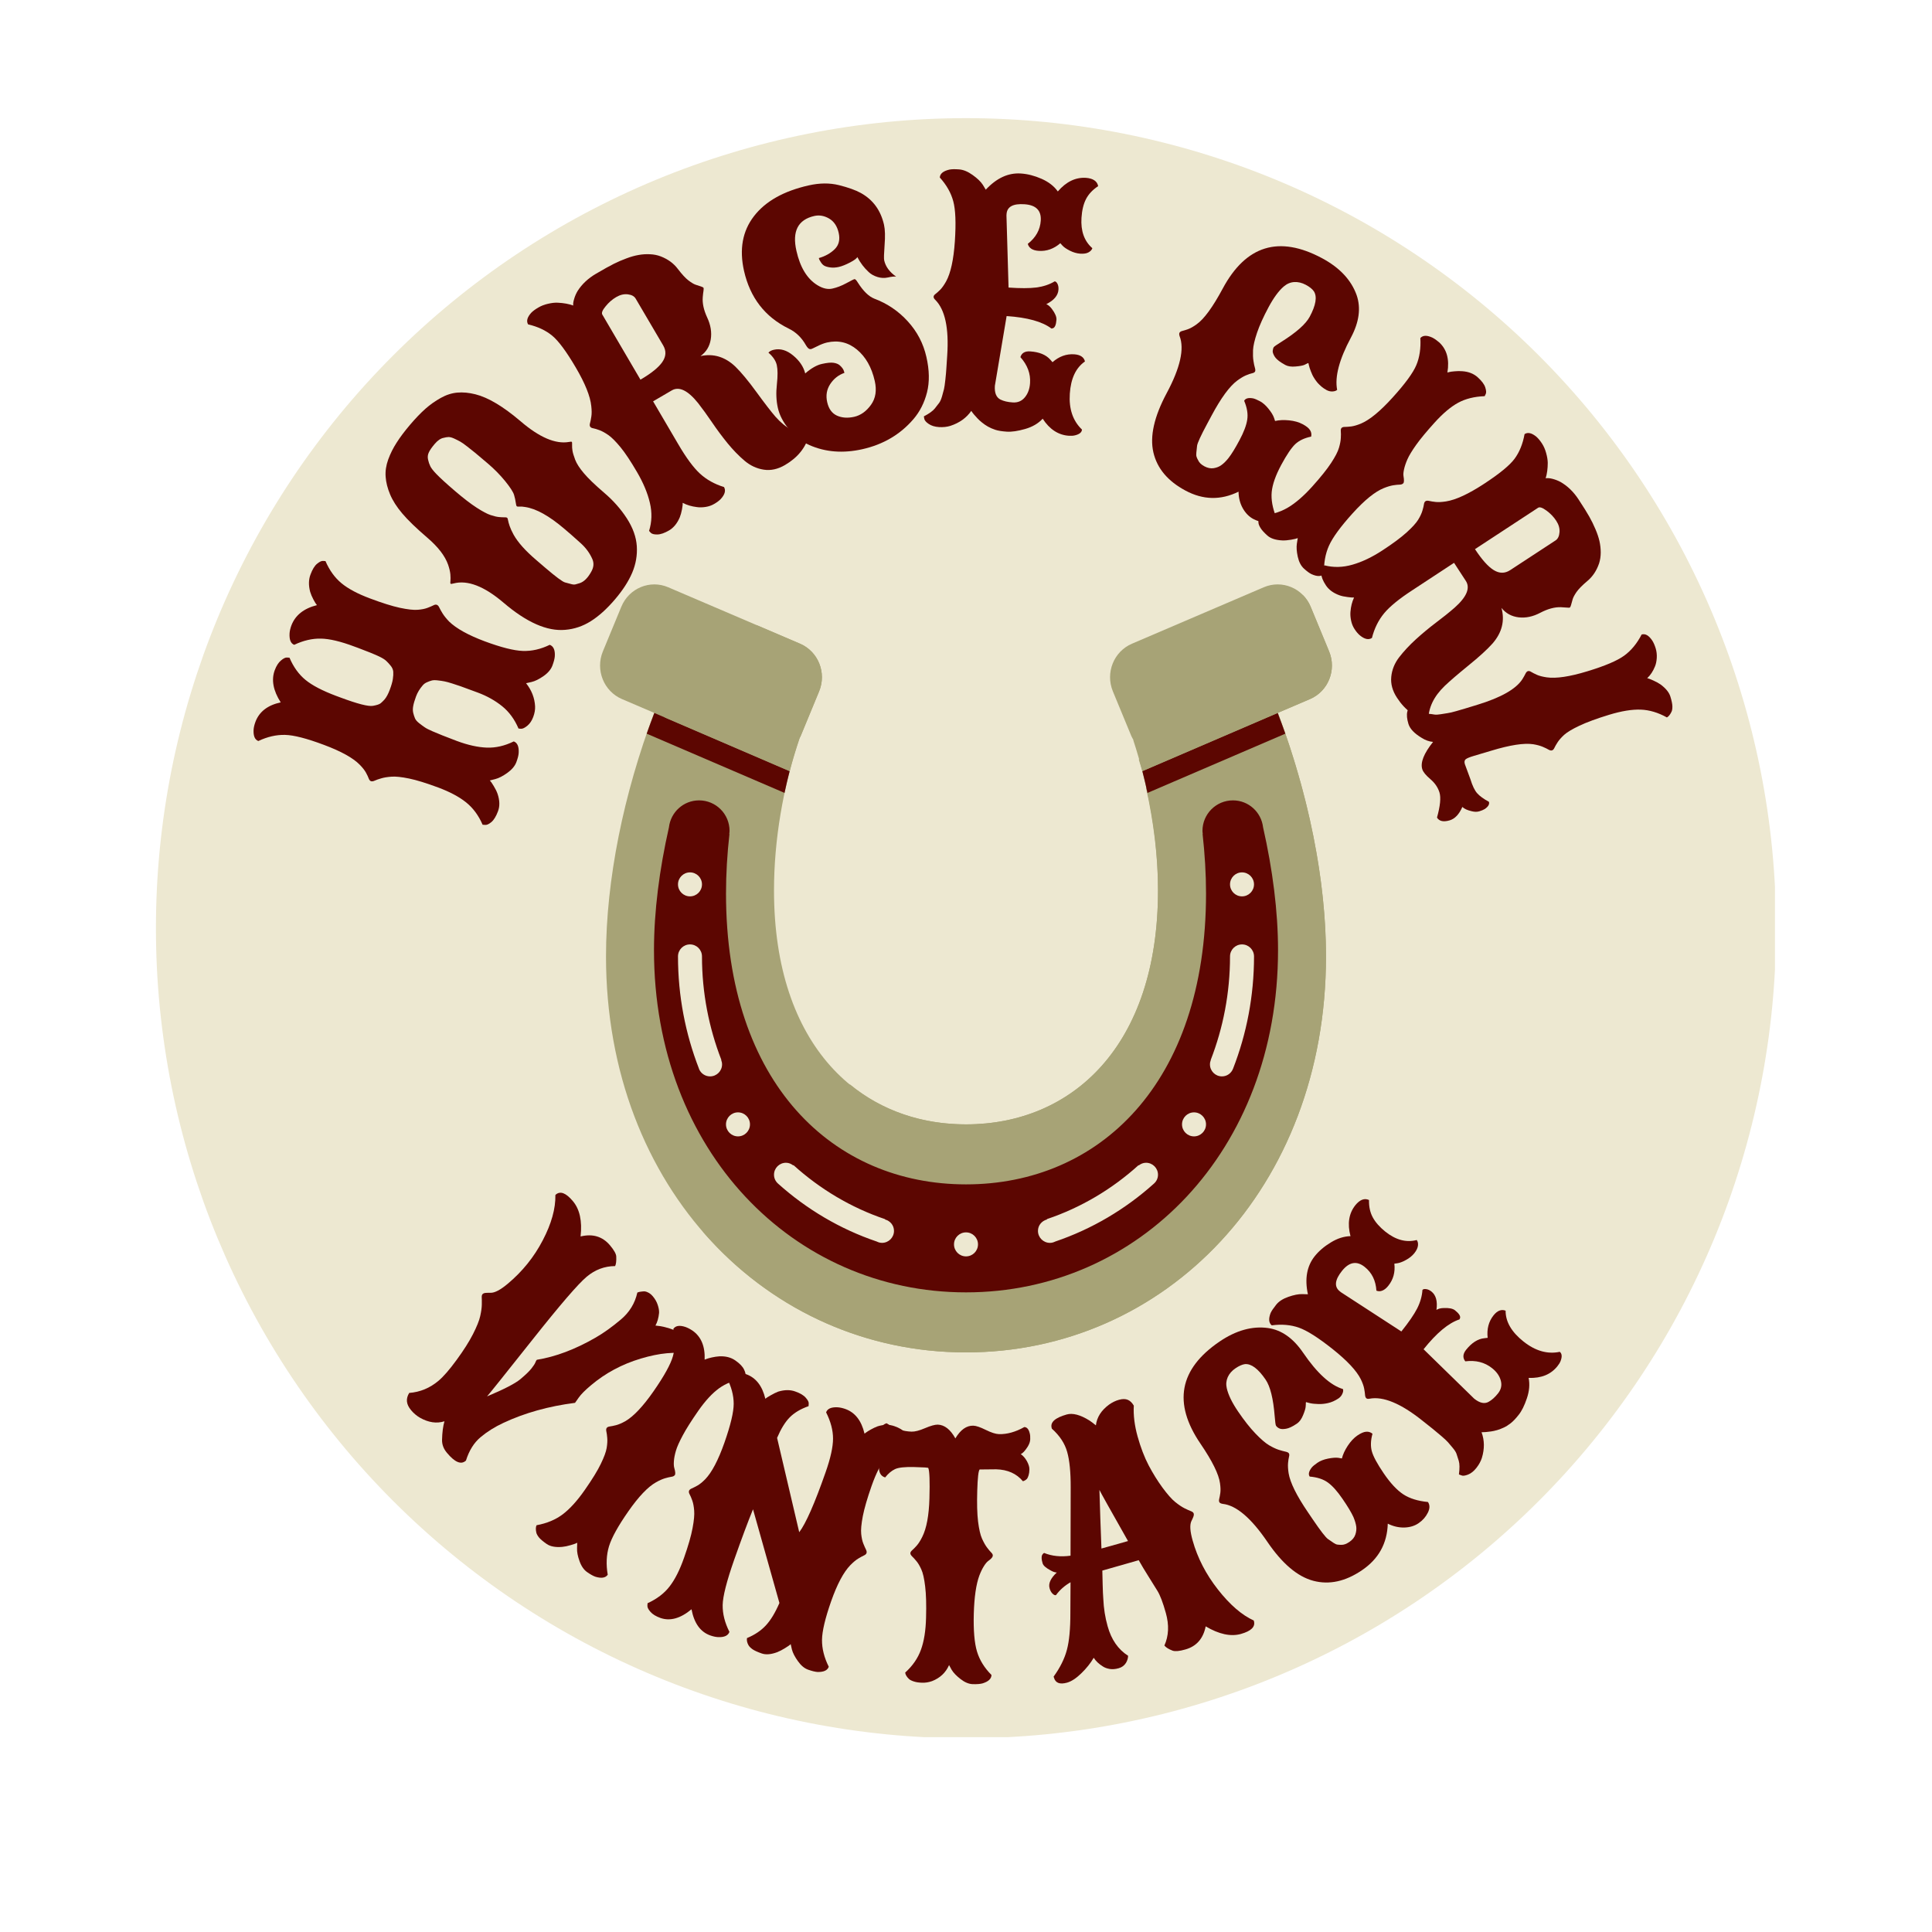 <?xml version="1.0" encoding="UTF-8"?>
<!DOCTYPE svg PUBLIC '-//W3C//DTD SVG 1.0//EN'
          'http://www.w3.org/TR/2001/REC-SVG-20010904/DTD/svg10.dtd'>
<svg height="375" version="1.0" viewBox="0 0 375 375" width="375" xmlns="http://www.w3.org/2000/svg" xmlns:xlink="http://www.w3.org/1999/xlink"
><defs
  ><clipPath id="a"
    ><path d="M 30.266 22.93 L 344.516 22.93 L 344.516 337.18 L 30.266 337.18 Z M 30.266 22.93"
    /></clipPath
    ><clipPath id="b"
    ><path d="M 116 113 L 259 113 L 259 262.5 L 116 262.5 Z M 116 113"
    /></clipPath
    ><clipPath id="c"
    ><path d="M 136 131 L 258 131 L 258 262.5 L 136 262.5 Z M 136 131"
    /></clipPath
  ></defs
  ><g clip-path="url(#a)"
  ><path d="M 344.727 180.16 C 344.727 182.734 344.66 185.309 344.535 187.875 C 344.41 190.445 344.219 193.012 343.969 195.574 C 343.715 198.133 343.402 200.688 343.023 203.23 C 342.645 205.777 342.207 208.312 341.703 210.836 C 341.203 213.359 340.637 215.871 340.012 218.367 C 339.387 220.863 338.703 223.34 337.953 225.805 C 337.207 228.266 336.402 230.707 335.535 233.133 C 334.668 235.555 333.742 237.953 332.758 240.332 C 331.77 242.707 330.73 245.059 329.629 247.387 C 328.527 249.711 327.371 252.012 326.16 254.281 C 324.945 256.551 323.68 258.789 322.355 260.996 C 321.031 263.203 319.656 265.375 318.227 267.516 C 316.797 269.652 315.316 271.758 313.781 273.824 C 312.25 275.891 310.668 277.918 309.035 279.906 C 307.402 281.898 305.723 283.844 303.996 285.75 C 302.266 287.656 300.492 289.52 298.672 291.34 C 296.852 293.16 294.992 294.934 293.082 296.66 C 291.176 298.391 289.23 300.07 287.238 301.703 C 285.25 303.336 283.223 304.918 281.156 306.449 C 279.09 307.984 276.984 309.465 274.848 310.895 C 272.707 312.324 270.535 313.699 268.328 315.023 C 266.121 316.348 263.883 317.613 261.613 318.828 C 259.344 320.039 257.047 321.195 254.719 322.297 C 252.395 323.398 250.039 324.438 247.664 325.422 C 245.285 326.41 242.887 327.336 240.465 328.199 C 238.039 329.066 235.598 329.875 233.137 330.621 C 230.672 331.367 228.195 332.055 225.699 332.68 C 223.203 333.305 220.691 333.867 218.168 334.371 C 215.645 334.875 213.109 335.312 210.566 335.691 C 208.02 336.066 205.465 336.383 202.906 336.637 C 200.344 336.887 197.777 337.078 195.211 337.203 C 192.641 337.328 190.066 337.391 187.496 337.391 C 184.922 337.391 182.348 337.328 179.777 337.203 C 177.211 337.078 174.645 336.887 172.082 336.637 C 169.523 336.383 166.969 336.066 164.422 335.691 C 161.879 335.312 159.344 334.875 156.82 334.371 C 154.297 333.867 151.785 333.305 149.289 332.68 C 146.793 332.055 144.316 331.367 141.852 330.621 C 139.391 329.875 136.949 329.066 134.523 328.199 C 132.102 327.336 129.703 326.41 127.324 325.422 C 124.949 324.438 122.594 323.398 120.27 322.297 C 117.945 321.195 115.645 320.039 113.375 318.828 C 111.105 317.613 108.867 316.348 106.66 315.023 C 104.453 313.699 102.281 312.324 100.141 310.895 C 98.004 309.465 95.898 307.984 93.832 306.449 C 91.766 304.918 89.738 303.336 87.75 301.703 C 85.758 300.07 83.812 298.391 81.906 296.66 C 80 294.934 78.137 293.16 76.316 291.34 C 74.496 289.52 72.723 287.656 70.992 285.75 C 69.266 283.844 67.586 281.898 65.953 279.906 C 64.32 277.918 62.738 275.891 61.207 273.824 C 59.672 271.758 58.191 269.652 56.762 267.516 C 55.332 265.375 53.957 263.203 52.633 260.996 C 51.309 258.789 50.043 256.551 48.828 254.281 C 47.617 252.012 46.461 249.711 45.359 247.387 C 44.258 245.059 43.219 242.707 42.23 240.332 C 41.246 237.953 40.32 235.555 39.453 233.133 C 38.59 230.707 37.781 228.266 37.035 225.805 C 36.285 223.34 35.602 220.863 34.977 218.367 C 34.352 215.871 33.785 213.359 33.285 210.836 C 32.781 208.312 32.344 205.777 31.965 203.23 C 31.59 200.688 31.273 198.133 31.02 195.574 C 30.77 193.012 30.578 190.445 30.453 187.875 C 30.328 185.309 30.266 182.734 30.266 180.16 C 30.266 177.59 30.328 175.016 30.453 172.445 C 30.578 169.875 30.77 167.312 31.02 164.75 C 31.273 162.191 31.59 159.637 31.965 157.09 C 32.344 154.547 32.781 152.012 33.285 149.488 C 33.785 146.965 34.352 144.453 34.977 141.957 C 35.602 139.461 36.285 136.984 37.035 134.52 C 37.781 132.059 38.59 129.617 39.453 127.191 C 40.32 124.77 41.246 122.371 42.23 119.992 C 43.219 117.613 44.258 115.262 45.359 112.938 C 46.461 110.609 47.617 108.312 48.828 106.043 C 50.043 103.773 51.309 101.535 52.633 99.328 C 53.957 97.121 55.332 94.949 56.762 92.809 C 58.191 90.668 59.672 88.566 61.207 86.5 C 62.738 84.434 64.32 82.406 65.953 80.414 C 67.586 78.426 69.266 76.48 70.992 74.574 C 72.723 72.664 74.496 70.801 76.316 68.984 C 78.137 67.164 80 65.391 81.906 63.66 C 83.812 61.934 85.758 60.254 87.75 58.621 C 89.738 56.988 91.766 55.406 93.832 53.875 C 95.898 52.34 98.004 50.859 100.141 49.43 C 102.281 48 104.453 46.625 106.66 45.301 C 108.867 43.977 111.105 42.711 113.375 41.496 C 115.645 40.285 117.945 39.129 120.27 38.027 C 122.594 36.926 124.949 35.883 127.324 34.898 C 129.703 33.914 132.102 32.988 134.523 32.121 C 136.949 31.254 139.391 30.449 141.852 29.703 C 144.316 28.953 146.793 28.27 149.289 27.645 C 151.785 27.02 154.297 26.453 156.82 25.953 C 159.344 25.449 161.879 25.012 164.422 24.633 C 166.969 24.254 169.523 23.941 172.082 23.688 C 174.645 23.438 177.211 23.246 179.777 23.121 C 182.348 22.996 184.922 22.93 187.496 22.93 C 190.066 22.93 192.641 22.996 195.211 23.121 C 197.777 23.246 200.344 23.438 202.906 23.688 C 205.465 23.941 208.02 24.254 210.566 24.633 C 213.109 25.012 215.645 25.449 218.168 25.953 C 220.691 26.453 223.203 27.02 225.699 27.645 C 228.195 28.27 230.672 28.953 233.137 29.703 C 235.598 30.449 238.039 31.254 240.465 32.121 C 242.887 32.988 245.285 33.914 247.664 34.898 C 250.039 35.883 252.395 36.926 254.719 38.027 C 257.047 39.129 259.344 40.285 261.613 41.496 C 263.883 42.711 266.121 43.977 268.328 45.301 C 270.535 46.625 272.707 48 274.848 49.43 C 276.984 50.859 279.09 52.34 281.156 53.875 C 283.223 55.406 285.25 56.988 287.238 58.621 C 289.23 60.254 291.176 61.934 293.082 63.66 C 294.992 65.391 296.852 67.164 298.672 68.984 C 300.492 70.801 302.266 72.664 303.996 74.574 C 305.723 76.48 307.402 78.426 309.035 80.414 C 310.668 82.406 312.25 84.434 313.781 86.5 C 315.316 88.566 316.797 90.668 318.227 92.809 C 319.656 94.949 321.031 97.121 322.355 99.328 C 323.68 101.535 324.945 103.773 326.16 106.043 C 327.371 108.312 328.527 110.609 329.629 112.938 C 330.73 115.262 331.77 117.613 332.758 119.992 C 333.742 122.371 334.668 124.77 335.535 127.191 C 336.402 129.617 337.207 132.059 337.953 134.52 C 338.703 136.984 339.387 139.461 340.012 141.957 C 340.637 144.453 341.203 146.965 341.703 149.488 C 342.207 152.012 342.645 154.547 343.023 157.09 C 343.402 159.637 343.715 162.191 343.969 164.75 C 344.219 167.312 344.41 169.875 344.535 172.445 C 344.66 175.016 344.727 177.59 344.727 180.16 Z M 344.727 180.16" fill="#ede8d1"
  /></g
  ><g clip-path="url(#b)"
  ><path d="M 254.273 135.691 L 248.023 138.363 C 253.965 154.094 257.375 170.789 257.375 185.637 C 257.375 230.656 226.094 262.5 187.5 262.5 C 148.914 262.5 117.625 230.656 117.625 185.637 C 117.625 170.789 121.035 154.094 126.977 138.367 L 120.727 135.691 C 117.191 134.18 115.531 130.035 117.016 126.441 L 120.602 117.758 C 122.09 114.164 126.16 112.473 129.691 113.984 L 155.281 124.938 C 158.816 126.449 160.477 130.59 158.988 134.188 L 155.406 142.867 C 155.293 143.133 155.141 143.371 155.004 143.617 L 155.047 143.637 C 151.992 152.898 150.234 163.043 150.234 172.82 C 150.234 203.051 166.918 218.238 187.5 218.238 C 208.082 218.238 224.77 203.051 224.77 172.82 C 224.77 163.043 223.012 152.898 219.961 143.637 L 219.996 143.617 C 219.859 143.371 219.707 143.133 219.594 142.867 L 216.008 134.191 C 214.52 130.59 216.18 126.453 219.715 124.941 L 245.305 113.984 C 248.84 112.473 252.91 114.164 254.395 117.758 L 257.984 126.441 C 259.469 130.035 257.809 134.18 254.273 135.691 Z M 242.238 160.012 L 235.25 162.34 C 235.676 166.195 235.25 170.16 235.25 173.984 C 235.25 210.973 213.227 231.051 187.5 231.051 C 161.773 231.051 139.75 210.973 139.75 173.984 C 139.75 170.16 139.324 166.195 139.75 162.34 L 131.598 160.012 C 129.609 168.512 128.102 176.688 128.102 184.469 C 128.102 223.52 154.055 249.684 187.5 249.684 C 220.945 249.684 245.73 223.523 245.73 184.473 C 245.73 176.688 244.227 168.512 242.238 160.012 Z M 242.238 160.012" fill="#a7a376" fill-rule="evenodd"
  /></g
  ><g clip-path="url(#c)"
  ><path d="M 187.5 262.5 C 167.332 262.5 149.172 253.789 136.414 239.051 L 144.566 230.898 C 155.281 242.812 170.398 249.684 187.5 249.684 C 220.945 249.684 245.73 223.523 245.73 184.469 C 245.73 176.684 244.227 168.512 242.238 160.012 L 235.25 162.34 C 235.676 166.195 235.25 170.16 235.25 173.984 C 235.25 210.973 213.227 231.051 187.5 231.051 C 175.844 231.051 164.973 226.883 156.535 218.93 L 164.98 210.484 C 171.238 215.625 179.027 218.242 187.5 218.242 C 208.082 218.242 224.77 203.051 224.77 172.82 C 224.77 166.25 223.914 159.535 222.465 153.004 L 242.301 133.168 L 245.352 131.738 C 252.938 149.305 257.375 168.684 257.375 185.637 C 257.375 230.656 226.094 262.5 187.5 262.5 Z M 187.5 262.5" fill="#a7a376" fill-rule="evenodd"
  /></g
  ><path d="M 187.5 250.848 C 154.055 250.848 126.938 223.473 126.938 184.422 C 126.938 176.906 127.984 168.793 129.84 160.582 C 130.184 157.641 132.66 155.352 135.695 155.352 C 138.957 155.352 141.605 158 141.605 161.27 C 141.605 161.477 141.566 161.68 141.547 161.879 L 141.586 161.883 C 141.152 165.738 140.918 169.598 140.918 173.426 C 140.918 210.406 161.777 229.887 187.504 229.887 C 213.227 229.887 234.09 210.406 234.09 173.426 C 234.09 169.598 233.852 165.738 233.422 161.883 L 233.457 161.879 C 233.434 161.68 233.398 161.477 233.398 161.27 C 233.398 158.004 236.047 155.352 239.312 155.352 C 242.344 155.352 244.82 157.641 245.164 160.582 C 247.02 168.793 248.066 176.906 248.066 184.422 C 248.062 223.473 220.945 250.848 187.5 250.848 Z M 133.926 169.328 C 132.645 169.328 131.598 170.375 131.598 171.656 C 131.598 172.945 132.645 173.984 133.926 173.984 C 135.215 173.984 136.254 172.945 136.254 171.656 C 136.254 170.375 135.215 169.328 133.926 169.328 Z M 140.016 205.723 C 137.609 199.516 136.254 192.742 136.254 185.637 C 136.254 184.348 135.215 183.309 133.926 183.309 C 132.645 183.309 131.598 184.348 131.598 185.637 C 131.598 193.336 133.047 200.668 135.66 207.402 C 135.676 207.445 135.684 207.496 135.707 207.543 L 135.707 207.551 C 136.07 208.363 136.879 208.926 137.824 208.926 C 139.109 208.926 140.152 207.879 140.152 206.598 C 140.152 206.297 140.086 206.004 139.98 205.742 Z M 143.242 215.91 C 141.961 215.91 140.914 216.953 140.914 218.242 C 140.914 219.527 141.961 220.57 143.242 220.57 C 144.531 220.57 145.57 219.527 145.57 218.242 C 145.57 216.953 144.531 215.91 143.242 215.91 Z M 171.789 236.703 L 171.805 236.641 C 165.18 234.41 159.156 230.797 154.012 226.148 L 153.965 226.207 C 153.566 225.898 153.102 225.691 152.562 225.691 C 151.273 225.691 150.234 226.727 150.234 228.016 C 150.234 228.719 150.547 229.324 151.031 229.75 C 156.578 234.723 163.062 238.574 170.184 240.984 C 170.492 241.141 170.828 241.238 171.195 241.238 C 172.48 241.238 173.523 240.203 173.523 238.91 C 173.523 237.828 172.781 236.969 171.789 236.703 Z M 187.5 239.203 C 186.211 239.203 185.172 240.25 185.172 241.531 C 185.172 242.82 186.211 243.863 187.5 243.863 C 188.789 243.863 189.828 242.82 189.828 241.531 C 189.828 240.25 188.789 239.203 187.5 239.203 Z M 222.438 225.691 C 221.898 225.691 221.422 225.898 221.035 226.207 L 220.992 226.156 C 215.848 230.812 209.812 234.406 203.191 236.633 L 203.215 236.703 C 202.223 236.969 201.469 237.828 201.469 238.914 C 201.469 240.203 202.516 241.242 203.801 241.242 C 204.172 241.242 204.512 241.137 204.82 240.984 C 211.941 238.566 218.426 234.719 223.965 229.75 C 224.449 229.328 224.766 228.719 224.766 228.02 C 224.77 226.73 223.723 225.691 222.438 225.691 Z M 231.758 215.91 C 230.469 215.91 229.43 216.953 229.43 218.242 C 229.43 219.527 230.469 220.57 231.758 220.57 C 233.039 220.57 234.086 219.527 234.086 218.242 C 234.086 216.953 233.039 215.91 231.758 215.91 Z M 241.074 169.328 C 239.785 169.328 238.746 170.375 238.746 171.656 C 238.746 172.945 239.785 173.984 241.074 173.984 C 242.355 173.984 243.402 172.945 243.402 171.656 C 243.402 170.375 242.355 169.328 241.074 169.328 Z M 241.074 183.309 C 239.785 183.309 238.746 184.348 238.746 185.637 C 238.746 192.742 237.41 199.52 235.004 205.727 L 235.023 205.734 C 234.914 206 234.852 206.289 234.852 206.594 C 234.852 207.879 235.891 208.926 237.18 208.926 C 238.188 208.926 239.023 208.285 239.352 207.387 C 241.961 200.68 243.406 193.324 243.406 185.637 C 243.402 184.348 242.355 183.309 241.074 183.309 Z M 241.074 183.309" fill="#5c0601" fill-rule="evenodd"
  /><path d="M 153.273 149.68 C 152.914 151.078 152.574 152.484 152.277 153.902 L 125.523 142.406 C 125.988 141.059 126.504 139.723 127.008 138.387 Z M 247.996 138.387 C 248.5 139.723 249.016 141.059 249.48 142.406 L 222.727 153.906 C 222.426 152.488 222.09 151.082 221.727 149.68 Z M 247.996 138.387" fill="#5c0601" fill-rule="evenodd"
  /><path d="M 254.273 135.691 L 247.957 138.395 L 247.957 138.398 L 221.719 149.68 C 221.52 148.914 221.258 148.188 221.039 147.43 L 252.934 115.547 C 253.535 116.168 254.047 116.906 254.398 117.758 L 257.984 126.441 C 259.469 130.035 257.809 134.18 254.273 135.691 Z M 155.41 142.867 C 155.367 142.969 155.301 143.059 155.258 143.16 C 154.535 145.293 153.859 147.461 153.285 149.688 L 129.055 139.262 L 146.949 121.375 L 155.281 124.941 C 158.82 126.453 160.48 130.59 158.992 134.191 Z M 155.41 142.867" fill="#a7a376" fill-rule="evenodd"
  /><g fill="#5c0601"
  ><g
    ><g
      ><path d="M -36.781 -40.5 C -36.031 -42.5 -34.375 -43.82 -31.812 -44.469 C -31.969 -44.633 -32.191 -44.988 -32.484 -45.531 C -32.773 -46.082 -32.988 -46.586 -33.125 -47.047 C -33.457 -48.297 -33.438 -49.414 -33.062 -50.406 C -32.695 -51.406 -32.27 -52.102 -31.781 -52.5 C -31.301 -52.895 -30.91 -53.078 -30.609 -53.047 L -30.156 -53.016 C -29.375 -51.211 -28.332 -49.773 -27.031 -48.703 C -25.738 -47.641 -23.91 -46.664 -21.547 -45.781 C -19.191 -44.895 -17.254 -44.285 -15.734 -43.953 C -14.211 -43.629 -13.055 -43.5 -12.266 -43.562 C -11.484 -43.625 -10.848 -43.75 -10.359 -43.938 C -9.867 -44.125 -9.488 -44.285 -9.219 -44.422 C -8.957 -44.566 -8.734 -44.602 -8.547 -44.531 C -8.359 -44.469 -8.195 -44.289 -8.062 -44 C -7.926 -43.707 -7.707 -43.316 -7.406 -42.828 C -7.102 -42.348 -6.68 -41.828 -6.141 -41.266 C -4.742 -39.922 -2.453 -38.648 0.734 -37.453 C 3.93 -36.266 6.398 -35.641 8.141 -35.578 C 9.879 -35.516 11.625 -35.91 13.375 -36.766 C 14.102 -36.492 14.43 -35.758 14.359 -34.562 C 14.328 -34.094 14.172 -33.484 13.891 -32.734 C 13.609 -31.984 13.031 -31.301 12.156 -30.688 C 11.281 -30.082 10.504 -29.703 9.828 -29.547 L 8.781 -29.312 C 9.863 -27.945 10.445 -26.453 10.531 -24.828 C 10.562 -24.18 10.441 -23.492 10.172 -22.766 C 9.898 -22.035 9.52 -21.469 9.031 -21.062 C 8.539 -20.656 8.129 -20.457 7.797 -20.469 L 7.312 -20.516 C 6.551 -22.305 5.492 -23.75 4.141 -24.844 C 2.785 -25.938 1.219 -26.816 -0.562 -27.484 C -2.344 -28.148 -3.461 -28.562 -3.922 -28.719 C -4.379 -28.875 -4.93 -29.055 -5.578 -29.266 C -6.234 -29.473 -6.734 -29.609 -7.078 -29.672 C -7.43 -29.742 -7.852 -29.805 -8.344 -29.859 C -8.832 -29.922 -9.219 -29.914 -9.5 -29.844 C -9.789 -29.77 -10.109 -29.656 -10.453 -29.5 C -10.797 -29.352 -11.078 -29.145 -11.297 -28.875 C -11.867 -28.219 -12.297 -27.508 -12.578 -26.75 C -12.859 -25.988 -13.039 -25.367 -13.125 -24.891 C -13.219 -24.41 -13.219 -23.969 -13.125 -23.562 C -13.031 -23.164 -12.914 -22.812 -12.781 -22.5 C -12.656 -22.195 -12.391 -21.883 -11.984 -21.562 C -11.586 -21.25 -11.227 -20.984 -10.906 -20.766 C -10.594 -20.547 -10.098 -20.289 -9.422 -20 C -8.41 -19.551 -6.828 -18.922 -4.672 -18.109 C -2.516 -17.305 -0.57 -16.875 1.156 -16.812 C 2.883 -16.75 4.629 -17.148 6.391 -18.016 C 7.098 -17.754 7.414 -17.008 7.344 -15.781 C 7.32 -15.332 7.172 -14.734 6.891 -13.984 C 6.609 -13.234 6.023 -12.539 5.141 -11.906 C 4.266 -11.281 3.484 -10.879 2.797 -10.703 L 1.75 -10.438 C 1.906 -10.289 2.156 -9.93 2.5 -9.359 C 2.844 -8.797 3.094 -8.285 3.25 -7.828 C 3.676 -6.555 3.703 -5.43 3.328 -4.453 C 2.961 -3.473 2.535 -2.773 2.047 -2.359 C 1.555 -1.953 1.148 -1.77 0.828 -1.812 L 0.344 -1.844 C -0.426 -3.625 -1.484 -5.062 -2.828 -6.156 C -4.18 -7.25 -6.004 -8.223 -8.297 -9.078 C -10.586 -9.93 -12.461 -10.508 -13.922 -10.812 C -15.391 -11.113 -16.523 -11.234 -17.328 -11.172 C -18.129 -11.117 -18.801 -11.008 -19.344 -10.844 C -19.883 -10.688 -20.301 -10.539 -20.594 -10.406 C -20.895 -10.27 -21.141 -10.234 -21.328 -10.297 C -21.516 -10.367 -21.66 -10.547 -21.766 -10.828 C -21.867 -11.117 -22.047 -11.492 -22.297 -11.953 C -22.547 -12.41 -22.945 -12.922 -23.5 -13.484 C -24.789 -14.805 -27.109 -16.094 -30.453 -17.344 C -33.805 -18.602 -36.328 -19.25 -38.016 -19.281 C -39.703 -19.32 -41.426 -18.926 -43.188 -18.094 C -43.863 -18.344 -44.172 -19.07 -44.109 -20.281 C -44.078 -20.738 -43.957 -21.25 -43.75 -21.812 C -43.008 -23.789 -41.375 -25.051 -38.844 -25.594 C -40.312 -27.895 -40.695 -29.977 -40 -31.844 C -39.676 -32.707 -39.27 -33.336 -38.781 -33.734 C -38.301 -34.141 -37.91 -34.328 -37.609 -34.297 L -37.141 -34.266 C -36.367 -32.453 -35.332 -31.016 -34.031 -29.953 C -32.738 -28.891 -30.766 -27.859 -28.109 -26.859 L -27.219 -26.531 C -23.926 -25.301 -21.832 -24.766 -20.938 -24.922 C -20.176 -25.055 -19.672 -25.227 -19.422 -25.438 C -19.172 -25.656 -18.93 -25.891 -18.703 -26.141 C -18.328 -26.578 -17.984 -27.211 -17.672 -28.047 C -17.359 -28.879 -17.16 -29.57 -17.078 -30.125 C -16.992 -30.676 -16.969 -31.156 -17 -31.562 C -17.039 -31.969 -17.207 -32.348 -17.5 -32.703 C -17.789 -33.066 -18.078 -33.379 -18.359 -33.641 C -18.641 -33.91 -19.109 -34.203 -19.766 -34.516 C -20.723 -34.961 -22.082 -35.516 -23.844 -36.172 L -24.531 -36.422 C -27.188 -37.422 -29.352 -37.938 -31.031 -37.969 C -32.719 -38.008 -34.445 -37.609 -36.219 -36.766 C -36.895 -37.016 -37.195 -37.758 -37.125 -39 C -37.094 -39.457 -36.977 -39.957 -36.781 -40.5 Z M -36.781 -40.5" transform="translate(93.33 161.924)"
      /></g
    ></g
  ></g
  ><g fill="#5c0601"
  ><g
    ><g
      ><path d="M -0.359 -20.656 C -0.359 -20.656 0.227 -20.148 1.406 -19.141 C 3.457 -17.391 4.727 -16.445 5.219 -16.312 C 5.707 -16.188 6.113 -16.078 6.438 -15.984 C 6.77 -15.891 7.051 -15.875 7.281 -15.938 C 7.508 -16 7.773 -16.078 8.078 -16.172 C 8.891 -16.441 9.625 -17.16 10.281 -18.328 C 10.812 -19.223 10.883 -20.082 10.5 -20.906 C 10.008 -22.008 9.289 -22.992 8.344 -23.859 C 7.395 -24.723 6.758 -25.289 6.438 -25.562 L 5.125 -26.688 C 2.164 -29.219 -0.383 -30.641 -2.531 -30.953 C -3.008 -31.035 -3.379 -31.062 -3.641 -31.031 C -3.898 -31.008 -4.066 -31.031 -4.141 -31.094 C -4.223 -31.164 -4.289 -31.41 -4.344 -31.828 C -4.395 -32.242 -4.504 -32.738 -4.672 -33.312 C -4.848 -33.883 -5.422 -34.77 -6.391 -35.969 C -7.367 -37.164 -8.477 -38.297 -9.719 -39.359 C -10.969 -40.43 -11.801 -41.133 -12.219 -41.469 C -12.645 -41.812 -13.148 -42.211 -13.734 -42.672 C -14.328 -43.141 -14.785 -43.461 -15.109 -43.641 C -15.441 -43.828 -15.832 -44.023 -16.281 -44.234 C -16.738 -44.441 -17.109 -44.539 -17.391 -44.531 C -17.672 -44.52 -17.988 -44.469 -18.344 -44.375 C -18.914 -44.27 -19.488 -43.879 -20.062 -43.203 C -20.633 -42.535 -21.02 -41.977 -21.219 -41.531 C -21.426 -41.094 -21.473 -40.629 -21.359 -40.141 C -21.254 -39.66 -21.109 -39.234 -20.922 -38.859 C -20.742 -38.484 -20.352 -37.984 -19.75 -37.359 C -19 -36.578 -17.797 -35.477 -16.141 -34.062 C -14.484 -32.645 -13.082 -31.566 -11.938 -30.828 C -10.789 -30.086 -9.891 -29.609 -9.234 -29.391 C -8.578 -29.172 -8.023 -29.039 -7.578 -29 C -7.129 -28.957 -6.781 -28.941 -6.531 -28.953 C -6.281 -28.961 -6.109 -28.93 -6.016 -28.859 C -5.93 -28.785 -5.867 -28.613 -5.828 -28.344 C -5.785 -28.082 -5.68 -27.711 -5.516 -27.234 C -5.348 -26.754 -5.098 -26.207 -4.766 -25.594 C -3.93 -24.094 -2.461 -22.445 -0.359 -20.656 Z M 7.188 -40.141 C 7.477 -39.379 8.039 -38.504 8.875 -37.516 C 9.707 -36.523 11.008 -35.27 12.781 -33.75 C 14.562 -32.238 16.039 -30.57 17.219 -28.75 C 18.395 -26.926 19.039 -25.129 19.156 -23.359 C 19.27 -21.598 18.973 -19.879 18.266 -18.203 C 17.555 -16.523 16.426 -14.781 14.875 -12.969 C 13.32 -11.156 11.77 -9.758 10.219 -8.781 C 8.676 -7.812 7.02 -7.254 5.25 -7.109 C 1.758 -6.797 -2.219 -8.547 -6.688 -12.359 C -10.457 -15.578 -13.703 -16.828 -16.422 -16.109 C -16.734 -16.023 -16.922 -16.008 -16.984 -16.062 C -17.047 -16.113 -17.055 -16.297 -17.016 -16.609 C -16.984 -16.93 -16.988 -17.359 -17.031 -17.891 C -17.082 -18.422 -17.227 -19.039 -17.469 -19.75 C -18.07 -21.469 -19.43 -23.227 -21.547 -25.031 C -23.66 -26.844 -25.266 -28.395 -26.359 -29.688 C -27.453 -30.977 -28.242 -32.219 -28.734 -33.406 C -29.234 -34.602 -29.52 -35.742 -29.594 -36.828 C -29.676 -37.91 -29.508 -39.023 -29.094 -40.172 C -28.676 -41.316 -28.129 -42.41 -27.453 -43.453 C -26.785 -44.504 -25.922 -45.656 -24.859 -46.906 C -23.797 -48.156 -22.801 -49.191 -21.875 -50.016 C -20.945 -50.836 -19.953 -51.539 -18.891 -52.125 C -17.828 -52.719 -16.754 -53.062 -15.672 -53.156 C -14.586 -53.25 -13.422 -53.141 -12.172 -52.828 C -9.703 -52.211 -6.785 -50.473 -3.422 -47.609 C 0.242 -44.461 3.383 -43.117 6 -43.578 C 6.301 -43.641 6.477 -43.645 6.531 -43.594 C 6.594 -43.551 6.613 -43.352 6.594 -43 C 6.582 -42.645 6.609 -42.27 6.672 -41.875 C 6.734 -41.477 6.906 -40.898 7.188 -40.141 Z M 7.188 -40.141" transform="translate(104.447 129.36)"
      /></g
    ></g
  ></g
  ><g fill="#5c0601"
  ><g
    ><g
      ><path d="M 7.953 -6.656 C 7.984 -6.426 7.941 -6.004 7.828 -5.391 C 7.711 -4.785 7.566 -4.266 7.391 -3.828 C 6.891 -2.66 6.195 -1.816 5.312 -1.297 C 4.426 -0.785 3.672 -0.523 3.047 -0.516 C 2.422 -0.504 1.992 -0.613 1.766 -0.844 L 1.438 -1.203 C 1.988 -2.961 2.039 -4.781 1.594 -6.656 C 1.156 -8.539 0.328 -10.523 -0.891 -12.609 C -2.109 -14.703 -3.18 -16.316 -4.109 -17.453 C -5.047 -18.586 -5.832 -19.375 -6.469 -19.812 C -7.113 -20.258 -7.691 -20.578 -8.203 -20.766 C -8.711 -20.953 -9.113 -21.07 -9.406 -21.125 C -9.707 -21.176 -9.906 -21.285 -10 -21.453 C -10.102 -21.617 -10.109 -21.852 -10.016 -22.156 C -9.93 -22.469 -9.848 -22.891 -9.766 -23.422 C -9.68 -23.953 -9.688 -24.625 -9.781 -25.438 C -9.969 -27.332 -10.973 -29.832 -12.797 -32.938 C -14.617 -36.039 -16.145 -38.098 -17.375 -39.109 C -18.613 -40.129 -20.172 -40.859 -22.047 -41.297 C -22.422 -41.941 -22.207 -42.703 -21.406 -43.578 C -21.07 -43.91 -20.625 -44.238 -20.062 -44.562 C -19.5 -44.895 -18.863 -45.141 -18.156 -45.297 C -17.457 -45.461 -16.828 -45.531 -16.266 -45.5 C -15.129 -45.445 -14.133 -45.266 -13.281 -44.953 C -13.332 -45.254 -13.273 -45.676 -13.109 -46.219 C -12.953 -46.77 -12.723 -47.297 -12.422 -47.797 C -11.566 -49.129 -10.379 -50.238 -8.859 -51.125 C -7.336 -52.02 -6.176 -52.664 -5.375 -53.062 C -4.582 -53.457 -3.77 -53.805 -2.938 -54.109 C -2.113 -54.422 -1.332 -54.641 -0.594 -54.766 C 0.133 -54.898 0.875 -54.945 1.625 -54.906 C 2.375 -54.875 3.07 -54.734 3.719 -54.484 C 5.113 -53.941 6.211 -53.133 7.016 -52.062 C 7.828 -51 8.516 -50.254 9.078 -49.828 C 9.641 -49.398 10.098 -49.125 10.453 -49 C 11.422 -48.707 11.93 -48.516 11.984 -48.422 C 12.047 -48.328 12.051 -48.117 12 -47.797 C 11.945 -47.473 11.898 -47.078 11.859 -46.609 C 11.754 -45.422 12.039 -44.094 12.719 -42.625 C 13.406 -41.156 13.633 -39.734 13.406 -38.359 C 13.176 -36.992 12.516 -35.922 11.422 -35.141 C 13.93 -35.68 16.188 -35 18.188 -33.094 C 19.32 -31.988 20.688 -30.344 22.281 -28.156 C 23.875 -25.969 25.109 -24.367 25.984 -23.359 C 27.953 -21.129 30.129 -19.969 32.516 -19.875 C 31.879 -17.414 30.316 -15.457 27.828 -14 C 26.441 -13.188 25.066 -12.883 23.703 -13.094 C 22.336 -13.301 21.094 -13.879 19.969 -14.828 C 18.844 -15.785 17.742 -16.914 16.672 -18.219 C 15.609 -19.531 14.602 -20.883 13.656 -22.281 C 12.707 -23.676 11.805 -24.922 10.953 -26.016 C 8.961 -28.492 7.254 -29.312 5.828 -28.469 L 2.219 -26.359 L 7.094 -18.047 C 8.633 -15.41 10.039 -13.504 11.312 -12.328 C 12.582 -11.16 14.141 -10.289 15.984 -9.719 C 16.367 -9.051 16.156 -8.273 15.344 -7.391 C 15.031 -7.066 14.613 -6.754 14.094 -6.453 C 13.582 -6.148 13.02 -5.953 12.406 -5.859 C 11.789 -5.766 11.234 -5.754 10.734 -5.828 C 9.691 -5.953 8.766 -6.227 7.953 -6.656 Z M -1.156 -46.281 C -1.426 -46.75 -1.93 -47.031 -2.672 -47.125 C -3.422 -47.219 -4.176 -47.039 -4.938 -46.594 C -5.707 -46.145 -6.395 -45.547 -7 -44.797 C -7.613 -44.055 -7.828 -43.523 -7.641 -43.203 L -0.234 -30.562 C 1.879 -31.801 3.297 -32.945 4.016 -34 C 4.742 -35.062 4.801 -36.125 4.188 -37.188 Z M -1.156 -46.281" transform="translate(124.547 104.256)"
      /></g
    ></g
  ></g
  ><g fill="#5c0601"
  ><g
    ><g
      ><path d="M 18.234 -13.859 C 17.629 -16.516 16.477 -18.547 14.781 -19.953 C 13.082 -21.367 11.141 -21.828 8.953 -21.328 C 8.367 -21.191 7.734 -20.945 7.047 -20.594 C 6.359 -20.25 5.961 -20.066 5.859 -20.047 L 5.594 -20.062 C 5.375 -20.113 5.129 -20.367 4.859 -20.828 C 4.035 -22.297 2.914 -23.367 1.5 -24.047 C -3.082 -26.305 -5.961 -30.031 -7.141 -35.219 C -8.086 -39.414 -7.445 -42.957 -5.219 -45.844 C -2.988 -48.738 0.555 -50.734 5.422 -51.828 C 7.535 -52.305 9.488 -52.32 11.281 -51.875 C 13.07 -51.426 14.484 -50.922 15.516 -50.359 C 17.891 -49.047 19.395 -46.984 20.031 -44.172 C 20.238 -43.234 20.273 -41.93 20.141 -40.266 C 20.016 -38.598 19.988 -37.602 20.062 -37.281 C 20.332 -36.062 21.102 -35.008 22.375 -34.125 C 21.977 -34.164 21.445 -34.109 20.781 -33.953 C 20.113 -33.805 19.441 -33.836 18.766 -34.047 C 18.086 -34.254 17.52 -34.57 17.062 -35 C 16.176 -35.812 15.438 -36.785 14.844 -37.922 C 14.75 -37.66 14.285 -37.312 13.453 -36.875 C 12.617 -36.438 11.891 -36.145 11.266 -36 C 10.648 -35.863 10.086 -35.832 9.578 -35.906 C 9.078 -35.977 8.695 -36.086 8.438 -36.234 C 8.188 -36.379 7.973 -36.594 7.797 -36.875 C 7.578 -37.176 7.438 -37.457 7.375 -37.719 C 8.613 -38.07 9.641 -38.645 10.453 -39.438 C 11.266 -40.238 11.523 -41.289 11.234 -42.594 C 10.941 -43.906 10.32 -44.836 9.375 -45.391 C 8.426 -45.941 7.469 -46.109 6.5 -45.891 C 3.32 -45.172 2.164 -42.91 3.031 -39.109 C 3.758 -35.891 5.117 -33.672 7.109 -32.453 C 8.148 -31.816 9.113 -31.598 10 -31.797 C 10.883 -31.992 11.781 -32.336 12.688 -32.828 C 13.602 -33.328 14.133 -33.594 14.281 -33.625 C 14.438 -33.664 14.66 -33.441 14.953 -32.953 C 16.004 -31.305 17.066 -30.27 18.141 -29.844 C 20.672 -28.895 22.844 -27.422 24.656 -25.422 C 26.469 -23.43 27.664 -21.141 28.25 -18.547 C 28.844 -15.961 28.883 -13.664 28.375 -11.656 C 27.863 -9.645 26.988 -7.914 25.75 -6.469 C 23.195 -3.488 19.895 -1.539 15.844 -0.625 C 12.094 0.219 8.66 -0.047 5.547 -1.422 C 4.035 -2.098 2.711 -3.117 1.578 -4.484 C 0.453 -5.859 -0.266 -7.242 -0.578 -8.641 C -0.891 -10.035 -0.953 -11.555 -0.766 -13.203 C -0.586 -14.859 -0.594 -16.102 -0.781 -16.938 C -0.969 -17.781 -1.508 -18.586 -2.406 -19.359 C -2.176 -19.629 -1.828 -19.816 -1.359 -19.922 C -0.098 -20.211 1.148 -19.844 2.391 -18.812 C 3.629 -17.789 4.41 -16.629 4.734 -15.328 C 5.898 -16.336 6.977 -16.953 7.969 -17.172 C 8.969 -17.398 9.727 -17.473 10.25 -17.391 C 10.781 -17.305 11.18 -17.141 11.453 -16.891 C 11.922 -16.473 12.195 -16.066 12.281 -15.672 L 12.344 -15.438 C 11.188 -15.031 10.266 -14.301 9.578 -13.25 C 8.898 -12.207 8.707 -11.039 9 -9.75 C 9.289 -8.457 9.922 -7.586 10.891 -7.141 C 11.859 -6.703 12.973 -6.625 14.234 -6.906 C 15.504 -7.195 16.594 -7.973 17.5 -9.234 C 18.406 -10.492 18.648 -12.035 18.234 -13.859 Z M 18.234 -13.859" transform="translate(151.558 87.811)"
      /></g
    ></g
  ></g
  ><g fill="#5c0601"
  ><g
    ><g
      ><path d="M 27.984 -24.781 C 27.91 -23.656 27.125 -22.719 25.625 -21.969 C 26 -21.812 26.359 -21.504 26.703 -21.047 C 27.336 -20.203 27.633 -19.5 27.594 -18.938 C 27.52 -17.926 27.273 -17.375 26.859 -17.281 L 26.625 -17.234 C 24.852 -18.578 21.953 -19.383 17.922 -19.656 L 15.641 -6.125 C 15.547 -4.758 15.906 -3.867 16.719 -3.453 C 17.344 -3.141 18.141 -2.953 19.109 -2.891 C 20.078 -2.828 20.859 -3.156 21.453 -3.875 C 22.055 -4.594 22.395 -5.516 22.469 -6.641 C 22.594 -8.473 21.969 -10.156 20.594 -11.688 C 20.852 -12.5 21.488 -12.867 22.5 -12.797 C 24.258 -12.68 25.555 -12.148 26.391 -11.203 L 26.828 -10.703 C 28.109 -11.828 29.516 -12.336 31.047 -12.234 C 31.648 -12.191 32.125 -12.051 32.469 -11.812 C 32.812 -11.582 33.031 -11.258 33.125 -10.844 C 31.363 -9.625 30.383 -7.539 30.188 -4.594 C 29.988 -1.645 30.773 0.676 32.547 2.375 C 32.516 2.914 32.055 3.289 31.172 3.5 C 30.836 3.582 30.453 3.609 30.016 3.578 C 27.961 3.441 26.266 2.336 24.922 0.266 C 24.066 1.191 22.926 1.859 21.5 2.266 C 20.07 2.672 18.891 2.844 17.953 2.781 C 17.016 2.719 16.273 2.598 15.734 2.422 C 15.191 2.242 14.711 2.035 14.297 1.797 C 13.891 1.566 13.508 1.305 13.156 1.016 C 12.801 0.734 12.5 0.457 12.25 0.188 C 11.738 -0.344 11.344 -0.82 11.062 -1.25 C 10.113 0.113 8.758 1.082 7 1.656 C 6.332 1.863 5.594 1.941 4.781 1.891 C 3.977 1.836 3.316 1.633 2.797 1.281 C 2.285 0.938 2 0.602 1.938 0.281 L 1.859 -0.188 C 2.891 -0.727 3.598 -1.238 3.984 -1.719 C 4.367 -2.195 4.656 -2.566 4.844 -2.828 C 5.039 -3.098 5.223 -3.52 5.391 -4.094 C 5.555 -4.664 5.68 -5.129 5.766 -5.484 C 5.848 -5.836 5.938 -6.445 6.031 -7.312 C 6.125 -8.176 6.188 -8.875 6.219 -9.406 L 6.391 -12.016 C 6.742 -17.316 5.969 -20.914 4.062 -22.812 C 3.844 -23.02 3.738 -23.219 3.75 -23.406 C 3.758 -23.594 3.883 -23.773 4.125 -23.953 C 4.375 -24.141 4.68 -24.414 5.047 -24.781 C 5.41 -25.156 5.785 -25.688 6.172 -26.375 C 7.066 -28 7.633 -30.594 7.875 -34.156 C 8.113 -37.727 8.008 -40.328 7.562 -41.953 C 7.125 -43.578 6.254 -45.109 4.953 -46.547 C 4.992 -47.285 5.602 -47.797 6.781 -48.078 C 7.219 -48.172 7.848 -48.188 8.672 -48.125 C 9.504 -48.07 10.383 -47.711 11.312 -47.047 C 12.238 -46.391 12.898 -45.754 13.297 -45.141 L 13.875 -44.188 C 15.977 -46.445 18.25 -47.492 20.688 -47.328 C 22 -47.242 23.336 -46.898 24.703 -46.297 C 26.078 -45.691 27.129 -44.875 27.859 -43.844 C 29.484 -45.738 31.312 -46.617 33.344 -46.484 C 34.02 -46.43 34.555 -46.27 34.953 -46 C 35.348 -45.738 35.594 -45.363 35.688 -44.875 C 34.613 -44.164 33.828 -43.328 33.328 -42.359 C 32.836 -41.398 32.547 -40.191 32.453 -38.734 C 32.285 -36.172 32.988 -34.203 34.562 -32.828 C 34.457 -32.504 34.207 -32.234 33.812 -32.016 C 33.426 -31.805 32.895 -31.723 32.219 -31.766 C 31.539 -31.816 30.867 -32.008 30.203 -32.344 C 29.547 -32.676 29.07 -33 28.781 -33.312 L 28.344 -33.797 C 27.082 -32.703 25.688 -32.207 24.156 -32.312 C 23.551 -32.352 23.07 -32.488 22.719 -32.719 C 22.363 -32.957 22.133 -33.273 22.031 -33.672 C 23.594 -34.898 24.43 -36.398 24.547 -38.172 C 24.68 -40.148 23.629 -41.211 21.391 -41.359 C 19.16 -41.516 18 -40.875 17.906 -39.438 C 17.895 -39.352 17.891 -39.258 17.891 -39.156 L 18.297 -25.188 C 20.566 -25.031 22.367 -25.035 23.703 -25.203 C 25.035 -25.379 26.219 -25.773 27.25 -26.391 C 27.457 -26.379 27.641 -26.219 27.797 -25.906 C 27.953 -25.594 28.016 -25.219 27.984 -24.781 Z M 27.984 -24.781" transform="translate(177.463 81.004)"
      /></g
    ></g
  ></g
  ><g fill="#5c0601"
  ><g
    ><g
      ><path d="M 20.578 -28.734 C 25.086 -37.148 31.52 -39.117 39.875 -34.641 C 43.289 -32.805 45.523 -30.422 46.578 -27.484 C 47.441 -24.984 47.07 -22.234 45.469 -19.234 C 43.195 -14.992 42.305 -11.613 42.797 -9.094 C 42.617 -8.914 42.328 -8.812 41.922 -8.781 C 41.523 -8.758 41.145 -8.844 40.781 -9.031 C 40.414 -9.227 40.086 -9.445 39.797 -9.688 C 39.504 -9.938 39.25 -10.18 39.031 -10.422 C 38.82 -10.672 38.629 -10.926 38.453 -11.188 C 38.273 -11.457 38.125 -11.719 38 -11.969 C 37.883 -12.227 37.781 -12.473 37.688 -12.703 C 37.594 -12.941 37.516 -13.16 37.453 -13.359 C 37.391 -13.566 37.344 -13.738 37.312 -13.875 C 37.281 -14.02 37.254 -14.133 37.234 -14.219 C 37.223 -14.301 37.164 -14.312 37.062 -14.25 C 36.969 -14.188 36.758 -14.082 36.438 -13.938 C 36.113 -13.801 35.539 -13.695 34.719 -13.625 C 33.906 -13.551 33.242 -13.648 32.734 -13.922 C 32.223 -14.203 31.816 -14.457 31.516 -14.688 C 31.223 -14.914 31 -15.125 30.844 -15.312 C 30.688 -15.508 30.562 -15.711 30.469 -15.922 C 30.375 -16.129 30.316 -16.301 30.297 -16.438 C 30.273 -16.57 30.285 -16.719 30.328 -16.875 C 30.348 -17.051 30.395 -17.207 30.469 -17.344 C 30.539 -17.477 31.055 -17.844 32.016 -18.438 C 34.891 -20.25 36.707 -21.863 37.469 -23.281 C 38.676 -25.531 38.945 -27.176 38.281 -28.219 C 37.977 -28.664 37.453 -29.086 36.703 -29.484 C 35.961 -29.879 35.223 -30.055 34.484 -30.016 C 33.742 -29.973 33.066 -29.691 32.453 -29.172 C 31.461 -28.328 30.469 -26.973 29.469 -25.109 C 28.477 -23.254 27.738 -21.613 27.25 -20.188 C 26.77 -18.758 26.508 -17.629 26.469 -16.797 C 26.438 -15.973 26.461 -15.285 26.547 -14.734 C 26.629 -14.18 26.723 -13.734 26.828 -13.391 C 26.93 -13.047 26.941 -12.797 26.859 -12.641 C 26.773 -12.484 26.582 -12.375 26.281 -12.312 C 25.988 -12.25 25.594 -12.113 25.094 -11.906 C 24.602 -11.695 24.039 -11.359 23.406 -10.891 C 21.914 -9.785 20.254 -7.52 18.422 -4.094 L 17.609 -2.578 C 16.336 -0.211 15.672 1.234 15.609 1.766 C 15.555 2.305 15.508 2.742 15.469 3.078 C 15.426 3.422 15.441 3.703 15.516 3.922 C 15.586 4.141 15.691 4.363 15.828 4.594 C 16.016 5.031 16.414 5.414 17.031 5.75 C 17.656 6.082 18.258 6.203 18.844 6.109 C 19.426 6.016 19.926 5.812 20.344 5.5 C 20.77 5.195 21.219 4.754 21.688 4.172 C 22.301 3.391 23.02 2.223 23.844 0.672 C 24.676 -0.879 25.176 -2.203 25.344 -3.297 C 25.52 -4.391 25.32 -5.613 24.75 -6.969 C 25 -7.445 25.578 -7.602 26.484 -7.438 C 26.816 -7.363 27.266 -7.176 27.828 -6.875 C 28.391 -6.57 28.938 -6.086 29.469 -5.422 C 30 -4.766 30.348 -4.203 30.516 -3.734 L 30.75 -3.047 C 31.531 -3.234 32.438 -3.273 33.469 -3.172 C 34.5 -3.066 35.367 -2.82 36.078 -2.438 C 36.797 -2.062 37.281 -1.676 37.531 -1.281 C 37.781 -0.895 37.852 -0.473 37.75 -0.016 C 36.445 0.254 35.422 0.738 34.672 1.438 C 33.922 2.145 33.004 3.504 31.922 5.516 C 30.848 7.523 30.238 9.266 30.094 10.734 C 29.957 12.211 30.254 13.859 30.984 15.672 C 30.641 16.297 30.016 16.613 29.109 16.625 C 28.211 16.633 27.348 16.414 26.516 15.969 C 25.68 15.52 25 14.82 24.469 13.875 C 23.945 12.938 23.676 11.867 23.656 10.672 C 20.207 12.367 16.77 12.297 13.344 10.453 C 9.914 8.617 7.844 6.145 7.125 3.031 C 6.414 -0.07 7.273 -3.895 9.703 -8.438 C 12.336 -13.352 13.176 -17.047 12.219 -19.516 C 12.125 -19.797 12.117 -20.02 12.203 -20.188 C 12.297 -20.352 12.484 -20.469 12.766 -20.531 C 13.055 -20.602 13.438 -20.723 13.906 -20.891 C 14.375 -21.066 14.91 -21.375 15.516 -21.812 C 16.953 -22.82 18.641 -25.129 20.578 -28.734 Z M 20.578 -28.734" transform="translate(216.743 84.762)"
      /></g
    ></g
  ></g
  ><g fill="#5c0601"
  ><g
    ><g
      ><path d="M 36.391 -32.641 C 37.891 -31.273 38.426 -29.32 38 -26.781 C 38.094 -26.801 38.223 -26.832 38.391 -26.875 C 38.566 -26.926 38.91 -26.973 39.422 -27.016 C 39.93 -27.066 40.422 -27.07 40.891 -27.031 C 42.109 -26.945 43.102 -26.555 43.875 -25.859 C 44.656 -25.16 45.145 -24.508 45.344 -23.906 C 45.539 -23.301 45.57 -22.867 45.438 -22.609 L 45.234 -22.188 C 43.234 -22.113 41.516 -21.688 40.078 -20.906 C 38.648 -20.125 37.141 -18.852 35.547 -17.094 C 33.953 -15.332 32.742 -13.875 31.922 -12.719 C 31.109 -11.57 30.547 -10.641 30.234 -9.922 C 29.922 -9.203 29.703 -8.551 29.578 -7.969 C 29.453 -7.383 29.422 -6.941 29.484 -6.641 C 29.609 -5.898 29.594 -5.445 29.438 -5.281 C 29.281 -5.113 29.047 -5.023 28.734 -5.016 C 28.43 -5.016 28.016 -4.973 27.484 -4.891 C 26.961 -4.805 26.352 -4.625 25.656 -4.344 C 23.945 -3.656 21.926 -2.02 19.594 0.562 C 17.258 3.145 15.734 5.234 15.016 6.828 C 14.297 8.43 13.977 10.25 14.062 12.281 C 13.562 12.844 12.75 12.867 11.625 12.359 C 11.227 12.172 10.738 11.812 10.156 11.281 C 9.582 10.758 9.18 9.988 8.953 8.969 C 8.734 7.957 8.676 7.113 8.781 6.438 L 8.953 5.359 C 8.754 5.453 8.328 5.555 7.672 5.672 C 7.016 5.785 6.445 5.832 5.969 5.812 C 4.656 5.75 3.68 5.43 3.047 4.859 C 2.41 4.285 1.973 3.801 1.734 3.406 C 1.492 3.02 1.359 2.691 1.328 2.422 C 1.266 1.797 1.348 1.32 1.578 1 C 3.609 0.883 5.383 0.391 6.906 -0.484 C 8.426 -1.359 10.031 -2.727 11.719 -4.594 C 13.406 -6.469 14.645 -8.016 15.438 -9.234 C 16.238 -10.453 16.742 -11.43 16.953 -12.172 C 17.172 -12.91 17.289 -13.547 17.312 -14.078 C 17.344 -14.617 17.344 -15.039 17.312 -15.344 C 17.281 -15.656 17.328 -15.879 17.453 -16.016 C 17.586 -16.16 17.805 -16.227 18.109 -16.219 C 18.41 -16.219 18.82 -16.25 19.344 -16.312 C 19.863 -16.383 20.484 -16.566 21.203 -16.859 C 22.91 -17.578 24.973 -19.273 27.391 -21.953 C 29.816 -24.629 31.344 -26.719 31.969 -28.219 C 32.602 -29.727 32.863 -31.477 32.75 -33.469 C 33.238 -34.02 34.02 -34.047 35.094 -33.547 C 35.52 -33.328 35.953 -33.023 36.391 -32.641 Z M 36.391 -32.641" transform="translate(242.94 99.084)"
      /></g
    ></g
  ></g
  ><g fill="#5c0601"
  ><g
    ><g
      ><path d="M 7.047 7.625 C 6.816 7.645 6.395 7.613 5.781 7.531 C 5.164 7.457 4.641 7.344 4.203 7.188 C 3.004 6.75 2.125 6.098 1.562 5.234 C 1 4.379 0.703 3.641 0.672 3.016 C 0.641 2.391 0.734 1.957 0.953 1.719 L 1.281 1.375 C 3.051 1.832 4.867 1.789 6.734 1.25 C 8.598 0.719 10.539 -0.207 12.562 -1.531 C 14.582 -2.852 16.141 -4.008 17.234 -5 C 18.328 -5.988 19.078 -6.812 19.484 -7.469 C 19.891 -8.133 20.164 -8.723 20.312 -9.234 C 20.469 -9.754 20.566 -10.164 20.609 -10.469 C 20.648 -10.77 20.754 -10.973 20.922 -11.078 C 21.086 -11.18 21.32 -11.195 21.625 -11.125 C 21.926 -11.051 22.348 -10.984 22.891 -10.922 C 23.43 -10.867 24.102 -10.906 24.906 -11.031 C 26.801 -11.332 29.254 -12.469 32.266 -14.438 C 35.273 -16.406 37.254 -18.031 38.203 -19.312 C 39.148 -20.594 39.797 -22.188 40.141 -24.094 C 40.766 -24.5 41.531 -24.328 42.438 -23.578 C 42.801 -23.254 43.16 -22.82 43.516 -22.281 C 43.867 -21.738 44.141 -21.117 44.328 -20.422 C 44.523 -19.723 44.629 -19.094 44.641 -18.531 C 44.641 -17.395 44.504 -16.391 44.234 -15.516 C 44.535 -15.586 44.961 -15.555 45.516 -15.422 C 46.066 -15.285 46.598 -15.082 47.109 -14.812 C 48.492 -14.02 49.664 -12.883 50.625 -11.406 C 51.594 -9.938 52.289 -8.816 52.719 -8.047 C 53.156 -7.273 53.547 -6.477 53.891 -5.656 C 54.242 -4.844 54.504 -4.07 54.672 -3.344 C 54.836 -2.613 54.922 -1.875 54.922 -1.125 C 54.922 -0.375 54.816 0.328 54.609 0.984 C 54.129 2.398 53.379 3.535 52.359 4.391 C 51.336 5.254 50.625 5.977 50.219 6.562 C 49.82 7.145 49.57 7.617 49.469 7.984 C 49.219 8.973 49.047 9.492 48.953 9.547 C 48.867 9.609 48.664 9.617 48.344 9.578 C 48.02 9.547 47.625 9.52 47.156 9.5 C 45.957 9.469 44.641 9.828 43.203 10.578 C 41.773 11.336 40.367 11.633 38.984 11.469 C 37.609 11.301 36.5 10.691 35.656 9.641 C 36.332 12.117 35.766 14.41 33.953 16.516 C 32.91 17.691 31.336 19.129 29.234 20.828 C 27.141 22.535 25.609 23.852 24.641 24.781 C 22.492 26.852 21.438 29.082 21.469 31.469 C 18.988 30.969 16.961 29.508 15.391 27.094 C 14.504 25.758 14.129 24.398 14.266 23.016 C 14.398 21.641 14.914 20.367 15.812 19.203 C 16.719 18.035 17.789 16.883 19.031 15.75 C 20.281 14.613 21.578 13.535 22.922 12.516 C 24.273 11.504 25.484 10.535 26.547 9.609 C 28.91 7.516 29.641 5.773 28.734 4.391 L 26.453 0.891 L 18.391 6.188 C 15.828 7.852 13.992 9.348 12.891 10.672 C 11.785 12.004 10.992 13.602 10.516 15.469 C 9.867 15.895 9.082 15.723 8.156 14.953 C 7.801 14.648 7.461 14.25 7.141 13.75 C 6.816 13.258 6.594 12.707 6.469 12.094 C 6.344 11.488 6.301 10.93 6.344 10.422 C 6.426 9.367 6.66 8.438 7.047 7.625 Z M 46.172 -3.469 C 46.617 -3.77 46.867 -4.297 46.922 -5.047 C 46.984 -5.797 46.77 -6.539 46.281 -7.281 C 45.801 -8.02 45.172 -8.676 44.391 -9.25 C 43.617 -9.82 43.078 -10.004 42.766 -9.797 L 30.516 -1.766 C 31.859 0.285 33.078 1.645 34.172 2.312 C 35.266 2.977 36.32 2.977 37.344 2.312 Z M 46.172 -3.469" transform="translate(255.777 108.354)"
      /></g
    ></g
  ></g
  ><g fill="#5c0601"
  ><g
    ><g
      ><path d="M 5.562 23.625 C 6.188 21.383 6.348 19.766 6.047 18.766 C 5.742 17.773 5.148 16.906 4.266 16.156 C 3.391 15.414 2.867 14.773 2.703 14.234 C 2.305 12.953 3.004 11.188 4.797 8.938 C 4.047 8.875 3.312 8.613 2.594 8.156 C 1.164 7.301 0.305 6.395 0.016 5.438 C -0.273 4.477 -0.348 3.691 -0.203 3.078 C -0.055 2.473 0.145 2.086 0.406 1.922 L 0.828 1.672 C 2.117 2.754 3.172 3.359 3.984 3.484 C 4.41 3.523 4.766 3.57 5.047 3.625 C 5.336 3.676 5.758 3.656 6.312 3.562 C 6.875 3.469 7.328 3.395 7.672 3.344 C 8.016 3.301 8.566 3.172 9.328 2.953 C 10.086 2.734 10.691 2.555 11.141 2.422 L 13.391 1.734 C 17.973 0.336 20.883 -1.312 22.125 -3.219 C 22.395 -3.656 22.598 -4.016 22.734 -4.297 C 22.867 -4.578 23.023 -4.742 23.203 -4.797 C 23.391 -4.859 23.609 -4.805 23.859 -4.641 C 24.117 -4.484 24.488 -4.297 24.969 -4.078 C 25.457 -3.867 26.086 -3.707 26.859 -3.594 C 28.691 -3.332 31.316 -3.723 34.734 -4.766 C 38.16 -5.805 40.551 -6.82 41.906 -7.812 C 43.258 -8.801 44.383 -10.164 45.281 -11.906 C 45.988 -12.125 46.676 -11.734 47.344 -10.734 C 47.594 -10.348 47.812 -9.852 48 -9.25 C 48.188 -8.645 48.258 -8.016 48.219 -7.359 C 48.176 -6.711 48.062 -6.164 47.875 -5.719 C 47.5 -4.781 46.992 -4.016 46.359 -3.422 C 46.586 -3.391 46.984 -3.242 47.547 -2.984 C 48.109 -2.734 48.582 -2.473 48.969 -2.203 C 49.977 -1.453 50.609 -0.676 50.859 0.125 C 51.109 0.938 51.238 1.57 51.25 2.031 C 51.258 2.488 51.203 2.844 51.078 3.094 C 50.805 3.656 50.508 4.02 50.188 4.188 C 48.477 3.238 46.785 2.734 45.109 2.672 C 43.43 2.609 41.383 2.941 38.969 3.672 C 36.562 4.41 34.648 5.113 33.234 5.781 C 31.828 6.445 30.832 7.039 30.25 7.562 C 29.676 8.094 29.25 8.578 28.969 9.016 C 28.688 9.453 28.484 9.805 28.359 10.078 C 28.234 10.359 28.078 10.523 27.891 10.578 C 27.711 10.641 27.488 10.594 27.219 10.438 C 26.957 10.281 26.582 10.098 26.094 9.891 C 25.602 9.68 24.988 9.516 24.25 9.391 C 22.469 9.117 19.754 9.535 16.109 10.641 L 12.75 11.641 C 11.875 11.898 11.328 12.129 11.109 12.328 C 10.891 12.523 10.844 12.832 10.969 13.25 L 12.047 16.172 C 12.441 17.461 12.883 18.379 13.375 18.922 C 13.863 19.461 14.617 20.008 15.641 20.562 C 15.785 21.031 15.516 21.5 14.828 21.969 C 14.578 22.125 14.227 22.27 13.781 22.406 C 13.344 22.539 12.848 22.535 12.297 22.391 C 11.461 22.203 10.859 21.926 10.484 21.562 C 9.867 22.977 9.055 23.844 8.047 24.156 C 6.828 24.52 6 24.344 5.562 23.625 Z M 5.562 23.625" transform="translate(273.358 135.066)"
      /></g
    ></g
  ></g
  ><g fill="#5c0601"
  ><g
    ><g
      ><path d="M 61.609 -2.188 C 62.547 -1.082 62.602 -0.18 61.781 0.516 L 61.609 0.656 C 59.004 0.133 55.879 0.422 52.234 1.516 C 48.586 2.609 45.367 4.332 42.578 6.688 C 41.43 7.645 40.629 8.453 40.172 9.109 C 39.711 9.766 39.477 10.098 39.469 10.109 C 34.332 10.766 29.695 12.062 25.562 14 C 23.883 14.781 22.406 15.707 21.125 16.781 C 19.852 17.852 18.91 19.363 18.297 21.312 L 18.203 21.391 C 17.305 22.141 16.109 21.613 14.609 19.812 C 13.961 19.051 13.645 18.219 13.656 17.312 C 13.688 15.863 13.844 14.656 14.125 13.688 C 12.613 14.164 11.031 13.938 9.375 13 C 8.727 12.625 8.156 12.141 7.656 11.547 C 7.164 10.961 6.895 10.395 6.844 9.844 C 6.789 9.301 6.938 8.75 7.281 8.188 C 9.406 8.02 11.301 7.234 12.969 5.828 C 13.926 5.023 15.094 3.68 16.469 1.797 C 17.844 -0.078 18.906 -1.75 19.656 -3.219 C 20.406 -4.695 20.875 -5.863 21.062 -6.719 C 21.258 -7.582 21.363 -8.328 21.375 -8.953 C 21.383 -9.578 21.379 -10.051 21.359 -10.375 C 21.348 -10.695 21.414 -10.914 21.562 -11.031 C 21.707 -11.156 21.914 -11.223 22.188 -11.234 C 22.457 -11.254 22.75 -11.258 23.062 -11.25 C 23.875 -11.227 24.992 -11.816 26.422 -13.016 C 29.266 -15.398 31.523 -18.207 33.203 -21.438 C 34.891 -24.664 35.707 -27.598 35.656 -30.234 L 35.75 -30.328 C 36.625 -31.055 37.723 -30.629 39.047 -29.047 C 40.379 -27.473 40.879 -25.188 40.547 -22.188 C 42.91 -22.758 44.816 -22.18 46.266 -20.453 C 47.035 -19.535 47.438 -18.82 47.469 -18.312 C 47.508 -17.445 47.438 -16.82 47.25 -16.438 C 45.195 -16.426 43.352 -15.734 41.719 -14.359 C 40.082 -12.992 36.57 -8.914 31.188 -2.125 C 25.801 4.664 22.867 8.328 22.391 8.859 C 25.711 7.461 27.867 6.348 28.859 5.516 C 29.859 4.68 30.566 4 30.984 3.469 C 31.41 2.938 31.676 2.531 31.781 2.25 C 31.883 1.977 31.977 1.812 32.062 1.75 C 35.695 1.164 39.492 -0.266 43.453 -2.547 C 45.035 -3.461 46.664 -4.629 48.344 -6.047 C 50.031 -7.461 51.102 -9.211 51.562 -11.297 C 51.602 -11.305 51.66 -11.328 51.734 -11.359 C 51.816 -11.398 51.984 -11.438 52.234 -11.469 C 52.492 -11.508 52.738 -11.531 52.969 -11.531 C 53.582 -11.438 54.113 -11.117 54.562 -10.578 C 55.008 -10.047 55.328 -9.488 55.516 -8.906 C 55.711 -8.332 55.801 -7.816 55.781 -7.359 C 55.688 -6.391 55.453 -5.566 55.078 -4.891 C 56.266 -4.797 57.504 -4.492 58.797 -3.984 C 60.098 -3.473 61.035 -2.875 61.609 -2.188 Z M 61.609 -2.188" transform="translate(72.145 262.182)"
      /></g
    ></g
  ></g
  ><g fill="#5c0601"
  ><g
    ><g
      ><path d="M 31.953 -36.969 C 33.617 -35.801 34.398 -33.926 34.297 -31.344 C 34.391 -31.375 34.516 -31.422 34.672 -31.484 C 34.836 -31.555 35.172 -31.648 35.672 -31.766 C 36.172 -31.879 36.656 -31.953 37.125 -31.984 C 38.352 -32.047 39.395 -31.781 40.25 -31.188 C 41.102 -30.594 41.664 -30.008 41.938 -29.438 C 42.219 -28.863 42.301 -28.438 42.188 -28.156 L 42.031 -27.703 C 40.062 -27.379 38.414 -26.738 37.094 -25.781 C 35.781 -24.832 34.441 -23.383 33.078 -21.438 C 31.723 -19.488 30.711 -17.891 30.047 -16.641 C 29.379 -15.398 28.938 -14.406 28.719 -13.656 C 28.5 -12.906 28.367 -12.234 28.328 -11.641 C 28.285 -11.055 28.312 -10.613 28.406 -10.312 C 28.613 -9.594 28.648 -9.141 28.516 -8.953 C 28.391 -8.766 28.172 -8.648 27.859 -8.609 C 27.555 -8.566 27.148 -8.473 26.641 -8.328 C 26.129 -8.18 25.539 -7.922 24.875 -7.547 C 23.289 -6.66 21.5 -4.785 19.5 -1.922 C 17.508 0.93 16.254 3.195 15.734 4.875 C 15.223 6.562 15.141 8.406 15.484 10.406 C 15.055 11.02 14.266 11.148 13.109 10.797 C 12.672 10.648 12.133 10.352 11.5 9.906 C 10.863 9.469 10.367 8.758 10.016 7.781 C 9.66 6.801 9.5 5.961 9.531 5.266 L 9.562 4.188 C 9.363 4.32 8.945 4.477 8.312 4.656 C 7.676 4.844 7.125 4.957 6.656 5 C 5.352 5.113 4.348 4.926 3.641 4.438 C 2.93 3.945 2.43 3.523 2.141 3.172 C 1.859 2.816 1.688 2.504 1.625 2.234 C 1.488 1.629 1.504 1.148 1.672 0.797 C 3.68 0.43 5.383 -0.281 6.781 -1.344 C 8.176 -2.414 9.594 -3.984 11.031 -6.047 C 12.477 -8.117 13.516 -9.805 14.141 -11.109 C 14.773 -12.41 15.156 -13.441 15.281 -14.203 C 15.406 -14.973 15.441 -15.625 15.391 -16.156 C 15.348 -16.688 15.289 -17.102 15.219 -17.406 C 15.156 -17.707 15.176 -17.93 15.281 -18.078 C 15.383 -18.234 15.586 -18.332 15.891 -18.375 C 16.203 -18.414 16.609 -18.5 17.109 -18.625 C 17.617 -18.758 18.211 -19.016 18.891 -19.391 C 20.492 -20.316 22.328 -22.258 24.391 -25.219 C 26.453 -28.188 27.703 -30.453 28.141 -32.016 C 28.578 -33.586 28.602 -35.352 28.219 -37.312 C 28.645 -37.938 29.426 -38.062 30.562 -37.688 C 31.008 -37.531 31.473 -37.289 31.953 -36.969 Z M 31.953 -36.969" transform="translate(102.475 295.249)"
      /></g
    ></g
  ></g
  ><g fill="#5c0601"
  ><g
    ><g
      ><path d="M 10.359 1.484 C 8.223 3.266 6.211 3.828 4.328 3.172 C 3.453 2.859 2.805 2.461 2.391 1.984 C 1.973 1.516 1.773 1.113 1.797 0.781 L 1.828 0.312 C 3.648 -0.52 5.078 -1.609 6.109 -2.953 C 7.148 -4.297 8.082 -6.145 8.906 -8.5 C 9.738 -10.863 10.289 -12.785 10.562 -14.266 C 10.844 -15.742 10.945 -16.879 10.875 -17.672 C 10.812 -18.473 10.688 -19.129 10.5 -19.641 C 10.32 -20.148 10.156 -20.539 10 -20.812 C 9.852 -21.082 9.812 -21.312 9.875 -21.5 C 9.938 -21.688 10.113 -21.844 10.406 -21.969 C 10.695 -22.094 11.066 -22.281 11.516 -22.531 C 11.961 -22.781 12.461 -23.188 13.016 -23.75 C 14.305 -25.082 15.551 -27.453 16.75 -30.859 C 17.945 -34.266 18.547 -36.781 18.547 -38.406 C 18.547 -40.031 18.094 -41.727 17.188 -43.5 C 17.426 -44.188 18.16 -44.516 19.391 -44.484 C 19.848 -44.461 20.359 -44.352 20.922 -44.156 C 22.836 -43.488 24.094 -41.895 24.688 -39.375 C 24.844 -39.52 25.191 -39.742 25.734 -40.047 C 26.273 -40.359 26.766 -40.598 27.203 -40.766 C 28.422 -41.129 29.508 -41.141 30.469 -40.797 C 31.438 -40.461 32.125 -40.055 32.531 -39.578 C 32.945 -39.109 33.141 -38.727 33.109 -38.438 L 33.078 -37.938 C 31.555 -37.406 30.344 -36.688 29.438 -35.781 C 28.539 -34.875 27.719 -33.539 26.969 -31.781 L 31.266 -13.469 C 32.547 -15.145 34.25 -19.016 36.375 -25.078 C 37.344 -27.828 37.828 -30.016 37.828 -31.641 C 37.828 -33.266 37.379 -34.961 36.484 -36.734 C 36.734 -37.441 37.461 -37.77 38.672 -37.719 C 39.129 -37.695 39.629 -37.594 40.172 -37.406 C 42.086 -36.738 43.344 -35.141 43.938 -32.609 C 44.02 -32.66 44.129 -32.738 44.266 -32.844 C 44.41 -32.957 44.703 -33.141 45.141 -33.391 C 45.586 -33.641 46.023 -33.848 46.453 -34.016 C 47.648 -34.391 48.738 -34.406 49.719 -34.062 C 50.695 -33.719 51.391 -33.305 51.797 -32.828 C 52.211 -32.348 52.41 -31.961 52.391 -31.672 L 52.359 -31.172 C 50.555 -30.336 49.145 -29.285 48.125 -28.016 C 47.113 -26.754 46.18 -24.914 45.328 -22.5 C 44.484 -20.094 43.91 -18.125 43.609 -16.594 C 43.316 -15.062 43.211 -13.906 43.297 -13.125 C 43.379 -12.344 43.52 -11.711 43.719 -11.234 C 43.914 -10.754 44.082 -10.379 44.219 -10.109 C 44.352 -9.836 44.391 -9.609 44.328 -9.422 C 44.266 -9.234 44.094 -9.078 43.812 -8.953 C 43.539 -8.828 43.172 -8.625 42.703 -8.344 C 42.242 -8.062 41.734 -7.633 41.172 -7.062 C 39.859 -5.695 38.617 -3.359 37.453 -0.047 C 36.297 3.254 35.707 5.75 35.688 7.438 C 35.676 9.133 36.113 10.867 37 12.641 C 36.75 13.348 36.016 13.688 34.797 13.656 C 34.348 13.625 33.754 13.477 33.016 13.219 C 32.285 12.969 31.617 12.414 31.016 11.562 C 30.41 10.719 30.02 9.957 29.844 9.281 L 29.609 8.25 C 29.461 8.414 29.102 8.672 28.531 9.016 C 27.969 9.367 27.457 9.633 27 9.812 C 25.801 10.258 24.797 10.344 23.984 10.062 C 23.172 9.781 22.578 9.508 22.203 9.25 C 21.836 8.988 21.578 8.727 21.422 8.469 C 21.148 7.977 21.051 7.516 21.125 7.078 C 22.633 6.453 23.859 5.629 24.797 4.609 C 25.734 3.598 26.609 2.148 27.422 0.266 L 22.297 -17.922 C 21.328 -15.555 20.109 -12.289 18.641 -8.125 C 17.18 -3.957 16.438 -1.023 16.406 0.672 C 16.383 2.367 16.82 4.102 17.719 5.875 C 17.457 6.602 16.723 6.941 15.516 6.891 C 15.055 6.867 14.551 6.758 14 6.562 C 12.082 5.883 10.867 4.191 10.359 1.484 Z M 10.359 1.484" transform="translate(123.863 310.873)"
      /></g
    ></g
  ></g
  ><g fill="#5c0601"
  ><g
    ><g
      ><path d="M 2.562 -38.016 C 1.727 -38.254 1.328 -38.953 1.359 -40.109 C 1.398 -41.273 2.008 -42.32 3.188 -43.25 C 2.707 -43.625 2.305 -44.098 1.984 -44.672 C 1.672 -45.254 1.52 -45.836 1.531 -46.422 C 1.551 -47.004 1.672 -47.473 1.891 -47.828 C 2.109 -48.18 2.426 -48.414 2.844 -48.531 C 4.438 -47.488 6.051 -46.945 7.688 -46.906 C 8.332 -46.883 9.203 -47.109 10.297 -47.578 C 11.398 -48.047 12.223 -48.273 12.766 -48.266 C 14.086 -48.223 15.227 -47.332 16.188 -45.594 C 17.195 -47.281 18.359 -48.102 19.672 -48.062 C 20.203 -48.051 21.004 -47.781 22.078 -47.25 C 23.148 -46.719 24.008 -46.441 24.656 -46.422 C 26.227 -46.379 27.867 -46.836 29.578 -47.797 C 30.086 -47.773 30.438 -47.367 30.625 -46.578 C 30.707 -46.285 30.738 -45.906 30.719 -45.438 C 30.707 -44.969 30.539 -44.477 30.219 -43.969 C 29.695 -43.156 29.25 -42.68 28.875 -42.547 C 29.344 -42.234 29.742 -41.773 30.078 -41.172 C 30.41 -40.566 30.57 -40.035 30.562 -39.578 C 30.551 -39.117 30.5 -38.738 30.406 -38.438 C 30.312 -38.133 30.211 -37.91 30.109 -37.766 C 29.867 -37.516 29.598 -37.352 29.297 -37.281 C 28.066 -38.758 26.344 -39.531 24.125 -39.594 L 20.906 -39.562 C 20.664 -39.312 20.508 -37.941 20.438 -35.453 C 20.363 -32.961 20.414 -30.969 20.594 -29.469 C 20.781 -27.977 21.035 -26.867 21.359 -26.141 C 21.691 -25.41 22.016 -24.836 22.328 -24.422 C 22.641 -24.004 22.906 -23.688 23.125 -23.469 C 23.352 -23.25 23.461 -23.051 23.453 -22.875 C 23.453 -22.695 23.363 -22.516 23.188 -22.328 C 23.02 -22.148 22.812 -21.973 22.562 -21.797 C 22.312 -21.617 22.031 -21.281 21.719 -20.781 C 21.406 -20.281 21.113 -19.676 20.844 -18.969 C 20.219 -17.281 19.859 -14.812 19.766 -11.562 C 19.68 -8.32 19.891 -5.875 20.391 -4.219 C 20.891 -2.562 21.828 -1.047 23.203 0.328 C 23.18 1.078 22.586 1.625 21.422 1.969 C 20.973 2.082 20.359 2.129 19.578 2.109 C 18.805 2.086 18.016 1.758 17.203 1.125 C 16.391 0.5 15.805 -0.109 15.453 -0.703 L 14.969 -1.594 C 14.32 -0.125 13.223 0.91 11.672 1.516 C 11.035 1.742 10.398 1.848 9.766 1.828 C 9.129 1.816 8.594 1.738 8.156 1.594 C 7.719 1.457 7.395 1.297 7.188 1.109 C 6.738 0.68 6.492 0.266 6.453 -0.141 C 7.891 -1.441 8.906 -2.91 9.5 -4.547 C 10.102 -6.18 10.438 -8.258 10.5 -10.781 C 10.57 -13.301 10.516 -15.32 10.328 -16.844 C 10.148 -18.375 9.898 -19.484 9.578 -20.172 C 9.266 -20.867 8.941 -21.41 8.609 -21.797 C 8.285 -22.191 8.008 -22.492 7.781 -22.703 C 7.562 -22.922 7.453 -23.125 7.453 -23.312 C 7.461 -23.5 7.582 -23.691 7.812 -23.891 C 8.051 -24.098 8.348 -24.398 8.703 -24.797 C 9.055 -25.203 9.41 -25.766 9.766 -26.484 C 10.598 -28.141 11.062 -30.629 11.156 -33.953 C 11.25 -37.285 11.176 -39.25 10.938 -39.844 C 10.945 -39.926 10.039 -39.988 8.219 -40.031 C 6.395 -40.082 5.145 -39.945 4.469 -39.625 C 3.789 -39.301 3.156 -38.766 2.562 -38.016 Z M 2.562 -38.016" transform="translate(169.246 324.785)"
      /></g
    ></g
  ></g
  ><g fill="#5c0601"
  ><g
    ><g
      ><path d="M 28.922 -9.875 C 28.441 -7.488 27.125 -5.992 24.969 -5.391 C 23.844 -5.066 23.023 -4.988 22.516 -5.156 C 21.742 -5.445 21.207 -5.781 20.906 -6.156 C 21.75 -8.031 21.844 -10.133 21.188 -12.469 C 20.625 -14.488 20.078 -15.926 19.547 -16.781 C 19.016 -17.645 18.422 -18.598 17.766 -19.641 C 17.109 -20.68 16.492 -21.707 15.922 -22.719 L 15.703 -22.656 L 8.859 -20.703 C 8.879 -20.172 8.898 -19.285 8.922 -18.047 C 8.953 -16.805 8.992 -15.863 9.047 -15.219 C 9.129 -13.352 9.41 -11.578 9.891 -9.891 C 10.609 -7.305 11.93 -5.398 13.859 -4.172 C 13.848 -4.117 13.844 -4.051 13.844 -3.969 C 13.852 -3.883 13.82 -3.719 13.75 -3.469 C 13.676 -3.227 13.578 -3.004 13.453 -2.797 C 13.129 -2.273 12.656 -1.926 12.031 -1.75 C 11.406 -1.57 10.82 -1.523 10.281 -1.609 C 9.75 -1.703 9.312 -1.863 8.969 -2.094 C 8.195 -2.57 7.602 -3.133 7.188 -3.781 C 6.582 -2.738 5.781 -1.734 4.781 -0.766 C 3.789 0.203 2.867 0.805 2.016 1.047 C 0.609 1.441 -0.238 1.117 -0.531 0.078 L -0.594 -0.125 C 0.676 -1.883 1.535 -3.617 1.984 -5.328 C 2.441 -7.035 2.664 -9.43 2.656 -12.516 L 2.688 -18.438 C 1.551 -17.789 0.609 -16.957 -0.141 -15.938 C -0.336 -15.883 -0.562 -15.984 -0.812 -16.234 C -1.07 -16.492 -1.258 -16.836 -1.375 -17.266 C -1.645 -18.191 -1.18 -19.211 0.016 -20.328 C -0.367 -20.348 -0.789 -20.5 -1.25 -20.781 C -2.125 -21.25 -2.617 -21.695 -2.734 -22.125 C -2.859 -22.551 -2.922 -22.875 -2.922 -23.094 C -2.922 -23.32 -2.906 -23.492 -2.875 -23.609 C -2.77 -23.859 -2.625 -24.031 -2.438 -24.125 C -0.926 -23.508 0.781 -23.332 2.688 -23.594 L 2.719 -36.844 C 2.727 -39.812 2.5 -42.113 2.031 -43.75 C 1.57 -45.395 0.582 -46.895 -0.938 -48.25 L -0.969 -48.375 C -1.289 -49.488 -0.32 -50.363 1.938 -51 C 3.102 -51.332 4.57 -50.945 6.344 -49.844 C 6.738 -49.582 7.16 -49.266 7.609 -48.891 C 7.797 -50.461 8.648 -51.805 10.172 -52.922 C 10.785 -53.359 11.43 -53.672 12.109 -53.859 C 12.797 -54.047 13.363 -54.039 13.812 -53.844 C 14.258 -53.656 14.645 -53.281 14.969 -52.719 C 14.863 -50.875 15.109 -48.879 15.703 -46.734 C 16.305 -44.586 17.02 -42.723 17.844 -41.141 C 18.676 -39.566 19.57 -38.125 20.531 -36.812 C 21.5 -35.5 22.32 -34.566 23 -34.016 C 23.676 -33.473 24.281 -33.066 24.812 -32.797 C 25.344 -32.535 25.758 -32.348 26.062 -32.234 C 26.363 -32.117 26.539 -31.969 26.594 -31.781 C 26.645 -31.602 26.617 -31.383 26.516 -31.125 C 26.422 -30.875 26.301 -30.609 26.156 -30.328 C 25.801 -29.598 25.879 -28.332 26.391 -26.531 C 27.336 -23.156 28.973 -19.988 31.297 -17.031 C 33.617 -14.07 35.938 -12.066 38.25 -11.016 L 38.281 -10.906 C 38.594 -9.801 37.754 -8.969 35.766 -8.406 C 33.785 -7.852 31.504 -8.344 28.922 -9.875 Z M 13.844 -26.438 C 10.395 -32.52 8.547 -35.828 8.297 -36.359 C 8.398 -32.742 8.531 -28.953 8.688 -24.984 C 9.707 -25.273 10.805 -25.582 11.984 -25.906 Z M 13.844 -26.438" transform="translate(205.102 325.553)"
      /></g
    ></g
  ></g
  ><g fill="#5c0601"
  ><g
    ><g
      ><path d="M -15.938 -31.531 C -21.301 -39.406 -20.066 -46.008 -12.234 -51.344 C -9.023 -53.52 -5.883 -54.395 -2.812 -53.969 C -0.195 -53.594 2.066 -52 3.984 -49.188 C 6.691 -45.219 9.27 -42.863 11.719 -42.125 C 11.812 -41.883 11.773 -41.582 11.609 -41.219 C 11.453 -40.852 11.203 -40.551 10.859 -40.312 C 10.516 -40.082 10.164 -39.891 9.812 -39.734 C 9.469 -39.586 9.133 -39.477 8.812 -39.406 C 8.5 -39.332 8.18 -39.281 7.859 -39.25 C 7.547 -39.219 7.25 -39.207 6.969 -39.219 C 6.695 -39.227 6.43 -39.242 6.172 -39.266 C 5.91 -39.285 5.676 -39.316 5.469 -39.359 C 5.27 -39.398 5.098 -39.441 4.953 -39.484 C 4.816 -39.523 4.707 -39.555 4.625 -39.578 C 4.551 -39.609 4.516 -39.562 4.516 -39.438 C 4.523 -39.312 4.516 -39.07 4.484 -38.719 C 4.461 -38.375 4.297 -37.82 3.984 -37.062 C 3.68 -36.312 3.289 -35.77 2.812 -35.438 C 2.332 -35.113 1.922 -34.875 1.578 -34.719 C 1.234 -34.562 0.93 -34.461 0.672 -34.422 C 0.422 -34.379 0.188 -34.359 -0.031 -34.359 C -0.25 -34.367 -0.422 -34.398 -0.547 -34.453 C -0.68 -34.504 -0.805 -34.57 -0.922 -34.656 C -1.066 -34.758 -1.18 -34.875 -1.266 -35 C -1.359 -35.133 -1.445 -35.766 -1.531 -36.891 C -1.801 -40.285 -2.391 -42.645 -3.297 -43.969 C -4.734 -46.07 -6.066 -47.07 -7.297 -46.969 C -7.836 -46.895 -8.453 -46.625 -9.141 -46.156 C -9.836 -45.688 -10.336 -45.113 -10.641 -44.438 C -10.941 -43.758 -11.004 -43.039 -10.828 -42.281 C -10.535 -40.988 -9.797 -39.473 -8.609 -37.734 C -7.422 -35.992 -6.305 -34.582 -5.266 -33.5 C -4.223 -32.414 -3.348 -31.66 -2.641 -31.234 C -1.93 -30.816 -1.305 -30.52 -0.766 -30.344 C -0.234 -30.176 0.203 -30.055 0.547 -29.984 C 0.898 -29.91 1.125 -29.801 1.219 -29.656 C 1.32 -29.508 1.332 -29.285 1.25 -28.984 C 1.176 -28.691 1.113 -28.281 1.062 -27.75 C 1.02 -27.219 1.055 -26.566 1.172 -25.797 C 1.473 -23.973 2.723 -21.445 4.922 -18.219 L 5.875 -16.812 C 7.383 -14.594 8.363 -13.328 8.812 -13.016 C 9.27 -12.703 9.633 -12.453 9.906 -12.266 C 10.176 -12.078 10.422 -11.969 10.641 -11.938 C 10.867 -11.906 11.117 -11.891 11.391 -11.891 C 11.859 -11.867 12.383 -12.055 12.969 -12.453 C 13.551 -12.848 13.938 -13.32 14.125 -13.875 C 14.312 -14.426 14.367 -14.957 14.297 -15.469 C 14.223 -15.988 14.039 -16.598 13.75 -17.297 C 13.332 -18.203 12.625 -19.379 11.625 -20.828 C 10.633 -22.285 9.691 -23.336 8.797 -23.984 C 7.91 -24.629 6.734 -25.016 5.266 -25.141 C 4.961 -25.578 5.094 -26.16 5.656 -26.891 C 5.883 -27.16 6.258 -27.473 6.781 -27.828 C 7.312 -28.191 7.988 -28.457 8.812 -28.625 C 9.645 -28.789 10.312 -28.844 10.812 -28.781 L 11.516 -28.656 C 11.711 -29.445 12.094 -30.27 12.656 -31.125 C 13.227 -31.988 13.848 -32.648 14.516 -33.109 C 15.191 -33.566 15.758 -33.812 16.219 -33.844 C 16.688 -33.883 17.098 -33.754 17.453 -33.453 C 17.098 -32.172 17.055 -31.035 17.328 -30.047 C 17.598 -29.055 18.375 -27.617 19.656 -25.734 C 20.945 -23.848 22.207 -22.5 23.438 -21.688 C 24.676 -20.883 26.27 -20.391 28.219 -20.203 C 28.613 -19.617 28.602 -18.922 28.188 -18.109 C 27.781 -17.297 27.188 -16.625 26.406 -16.094 C 25.633 -15.562 24.707 -15.281 23.625 -15.25 C 22.539 -15.227 21.473 -15.477 20.422 -16 C 20.305 -12.164 18.641 -9.156 15.422 -6.969 C 12.211 -4.781 9.066 -4.094 5.984 -4.906 C 2.898 -5.719 -0.082 -8.25 -2.969 -12.5 C -6.113 -17.113 -9 -19.562 -11.625 -19.844 C -11.938 -19.895 -12.145 -19.992 -12.25 -20.141 C -12.352 -20.297 -12.367 -20.52 -12.297 -20.812 C -12.223 -21.102 -12.148 -21.492 -12.078 -21.984 C -12.016 -22.484 -12.035 -23.098 -12.141 -23.828 C -12.367 -25.578 -13.633 -28.145 -15.938 -31.531 Z M -15.938 -31.531" transform="translate(248.945 311.742)"
      /></g
    ></g
  ></g
  ><g fill="#5c0601"
  ><g
    ><g
      ><path d="M -4.438 -37.109 C -3.562 -36.41 -3.238 -35.223 -3.469 -33.547 C -3.113 -33.773 -2.648 -33.895 -2.078 -33.906 C -1.047 -33.957 -0.312 -33.812 0.125 -33.469 C 0.926 -32.832 1.25 -32.312 1.094 -31.906 L 1 -31.703 C -1.125 -31.004 -3.445 -29.07 -5.969 -25.906 L 3.859 -16.312 C 4.93 -15.457 5.863 -15.254 6.656 -15.703 C 7.281 -16.047 7.891 -16.594 8.484 -17.344 C 9.086 -18.102 9.266 -18.93 9.016 -19.828 C 8.773 -20.734 8.211 -21.535 7.328 -22.234 C 5.891 -23.379 4.156 -23.82 2.125 -23.562 C 1.594 -24.25 1.645 -24.992 2.281 -25.797 C 3.383 -27.172 4.562 -27.922 5.812 -28.047 L 6.469 -28.125 C 6.281 -29.832 6.66 -31.285 7.609 -32.484 C 7.984 -32.953 8.363 -33.258 8.75 -33.406 C 9.145 -33.562 9.547 -33.555 9.953 -33.391 C 9.941 -31.254 11.094 -29.266 13.406 -27.422 C 15.719 -25.578 18.07 -24.906 20.469 -25.406 C 20.895 -25.062 20.945 -24.469 20.625 -23.625 C 20.5 -23.301 20.297 -22.969 20.016 -22.625 C 18.742 -21.02 16.879 -20.258 14.422 -20.344 C 14.672 -19.102 14.555 -17.781 14.078 -16.375 C 13.609 -14.977 13.078 -13.91 12.484 -13.172 C 11.898 -12.43 11.383 -11.891 10.938 -11.547 C 10.5 -11.203 10.062 -10.926 9.625 -10.719 C 9.195 -10.52 8.766 -10.352 8.328 -10.219 C 7.891 -10.094 7.488 -10.004 7.125 -9.953 C 6.406 -9.848 5.789 -9.797 5.281 -9.797 C 5.863 -8.242 5.883 -6.582 5.344 -4.812 C 5.133 -4.156 4.781 -3.508 4.281 -2.875 C 3.781 -2.238 3.238 -1.805 2.656 -1.578 C 2.07 -1.348 1.633 -1.301 1.344 -1.438 L 0.891 -1.609 C 1.047 -2.785 1.035 -3.664 0.859 -4.25 C 0.68 -4.844 0.535 -5.297 0.422 -5.609 C 0.316 -5.922 0.078 -6.301 -0.297 -6.75 C -0.672 -7.207 -0.984 -7.578 -1.234 -7.859 C -1.484 -8.141 -1.93 -8.555 -2.578 -9.109 C -3.234 -9.66 -3.77 -10.109 -4.188 -10.453 L -6.234 -12.078 C -10.391 -15.391 -13.789 -16.801 -16.438 -16.312 C -16.719 -16.25 -16.93 -16.273 -17.078 -16.391 C -17.223 -16.516 -17.305 -16.727 -17.328 -17.031 C -17.348 -17.344 -17.406 -17.754 -17.5 -18.266 C -17.594 -18.773 -17.812 -19.383 -18.156 -20.094 C -18.977 -21.738 -20.785 -23.676 -23.578 -25.906 C -26.379 -28.133 -28.57 -29.531 -30.156 -30.094 C -31.75 -30.656 -33.508 -30.805 -35.438 -30.547 C -36.02 -31.016 -36.094 -31.816 -35.656 -32.953 C -35.469 -33.359 -35.113 -33.883 -34.594 -34.531 C -34.082 -35.188 -33.289 -35.703 -32.219 -36.078 C -31.145 -36.453 -30.25 -36.629 -29.531 -36.609 L -28.422 -36.578 C -29.066 -39.578 -28.629 -42.035 -27.109 -43.953 C -26.297 -44.973 -25.25 -45.867 -23.969 -46.641 C -22.695 -47.422 -21.426 -47.828 -20.156 -47.859 C -20.789 -50.266 -20.477 -52.266 -19.219 -53.859 C -18.789 -54.391 -18.352 -54.742 -17.906 -54.922 C -17.457 -55.098 -17.008 -55.082 -16.562 -54.875 C -16.594 -53.582 -16.348 -52.457 -15.828 -51.5 C -15.316 -50.551 -14.5 -49.625 -13.375 -48.719 C -11.352 -47.113 -9.328 -46.578 -7.297 -47.109 C -7.086 -46.828 -7.008 -46.461 -7.062 -46.016 C -7.113 -45.566 -7.348 -45.078 -7.766 -44.547 C -8.191 -44.023 -8.734 -43.586 -9.391 -43.234 C -10.047 -42.879 -10.582 -42.672 -11 -42.609 L -11.641 -42.516 C -11.453 -40.867 -11.844 -39.441 -12.812 -38.234 C -13.176 -37.773 -13.555 -37.461 -13.953 -37.297 C -14.348 -37.129 -14.738 -37.125 -15.125 -37.281 C -15.25 -39.25 -16.008 -40.785 -17.406 -41.891 C -18.945 -43.117 -20.414 -42.859 -21.812 -41.109 C -23.207 -39.359 -23.348 -38.039 -22.234 -37.156 C -22.16 -37.102 -22.082 -37.039 -22 -36.969 L -10.281 -29.359 C -8.852 -31.141 -7.832 -32.625 -7.219 -33.812 C -6.613 -35.008 -6.27 -36.211 -6.188 -37.422 C -6.051 -37.578 -5.812 -37.629 -5.469 -37.578 C -5.125 -37.535 -4.781 -37.379 -4.438 -37.109 Z M -4.438 -37.109" transform="translate(282.285 287.796)"
      /></g
    ></g
  ></g
></svg
>
